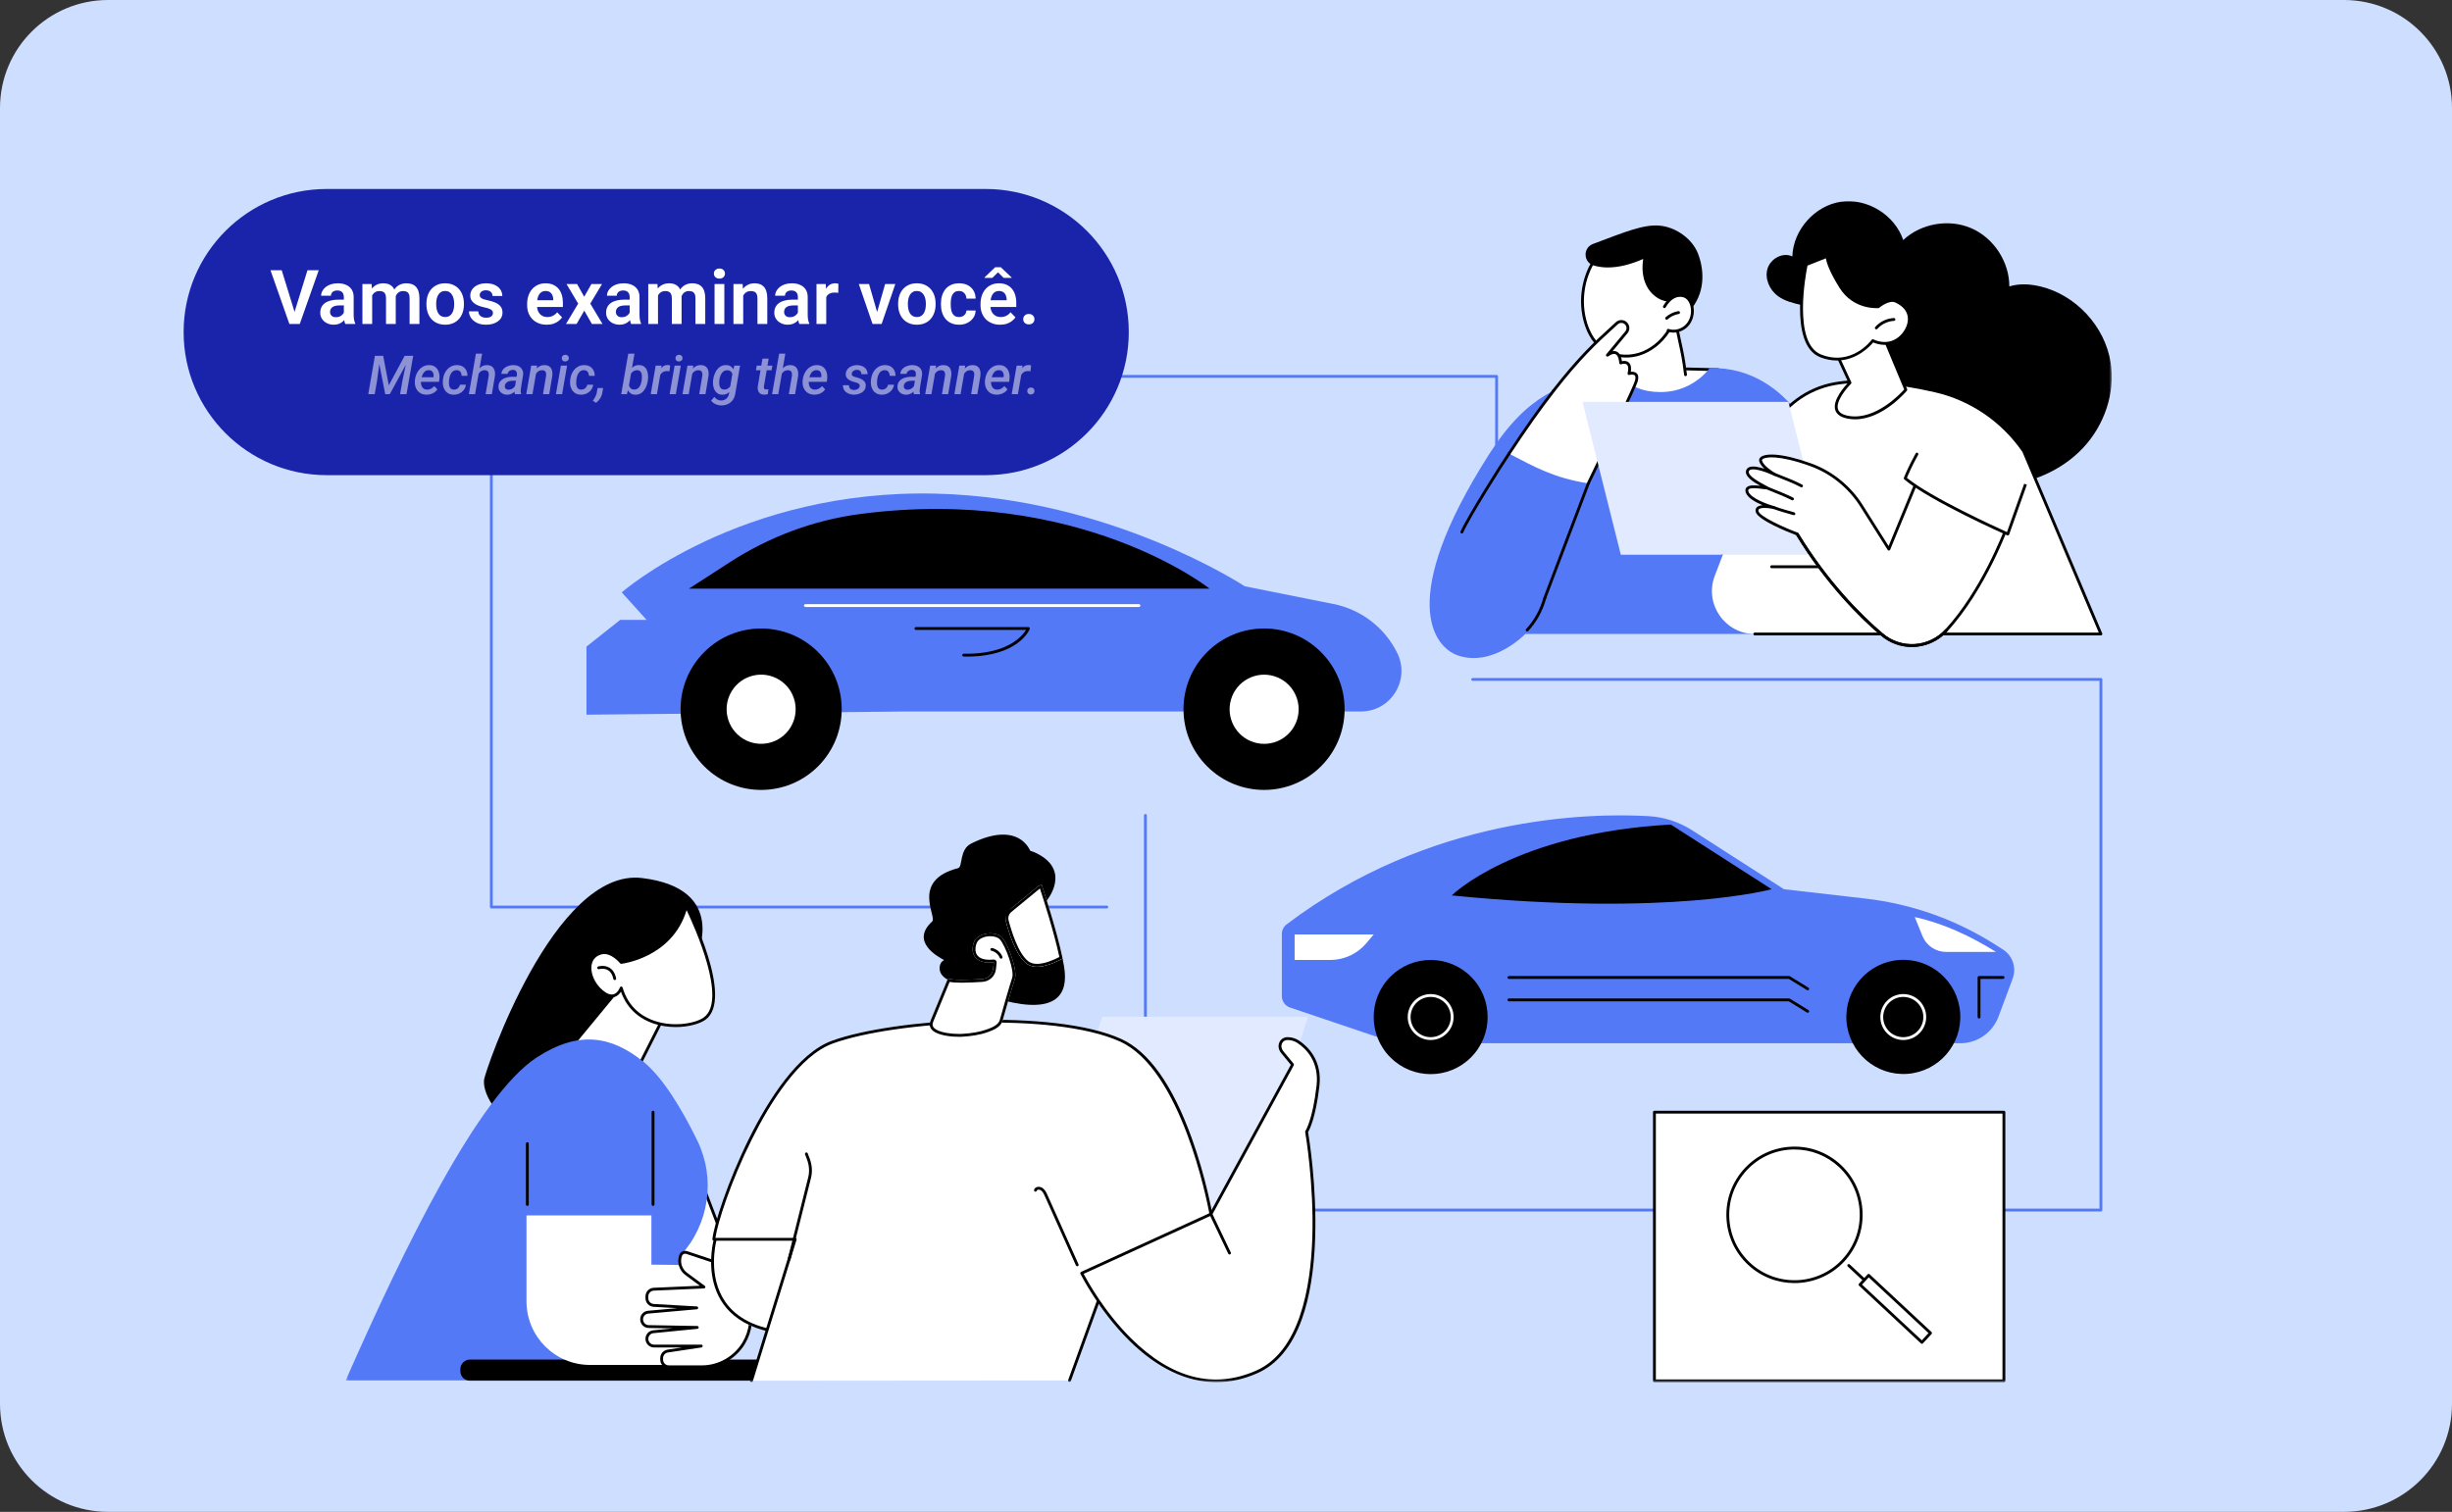 <svg width="454" height="280" viewBox="0 0 454 280" fill="none" xmlns="http://www.w3.org/2000/svg">
<rect x="0" y="0" width="454" height="280" fill="#333333" stroke="none"/>
<g clip-path="url(#clip0_4971_17227)">
<path d="M434 0H20C8.954 0 0 8.954 0 20V260C0 271.046 8.954 280 20 280H434C445.046 280 454 271.046 454 260V20C454 8.954 445.046 0 434 0Z" fill="#CEDEFF"/>
<mask id="mask0_4971_17227" style="mask-type:luminance" maskUnits="userSpaceOnUse" x="64" y="37" width="327" height="219">
<path d="M391 37H64V256H391V37Z" fill="white"/>
</mask>
<g mask="url(#mask0_4971_17227)">
<path d="M204.935 168.247H90.977C90.831 168.247 90.714 168.13 90.714 167.984V69.706C90.714 69.56 90.831 69.443 90.977 69.443H277.103C277.249 69.443 277.366 69.56 277.366 69.706V118.869C277.366 119.015 277.249 119.132 277.103 119.132C276.957 119.132 276.84 119.015 276.84 118.869V69.97H91.239V167.721H204.935C205.079 167.721 205.197 167.839 205.197 167.985C205.197 168.131 205.079 168.248 204.935 168.248V168.247Z" fill="#5479F7"/>
<path d="M388.993 224.373H212.078C211.932 224.373 211.815 224.256 211.815 224.11V151.009C211.815 150.863 211.932 150.746 212.078 150.746C212.224 150.746 212.341 150.863 212.341 151.009V223.846H388.73V126.095H272.675C272.53 126.095 272.413 125.977 272.413 125.831C272.413 125.685 272.53 125.568 272.675 125.568H388.993C389.139 125.568 389.256 125.685 389.256 125.831V224.11C389.256 224.256 389.139 224.373 388.993 224.373Z" fill="#5479F7"/>
<path d="M372.656 181.231C373.4 179.232 372.644 176.983 370.844 175.842L369.302 174.865C362.076 170.285 353.912 167.4 345.418 166.423L330.316 164.687L313.316 153.776C310.896 152.223 308.117 151.314 305.246 151.153C294.093 150.523 264.727 151.129 238.226 171.196C237.669 171.617 237.341 172.274 237.341 172.973V184.488C237.341 185.441 237.949 186.289 238.85 186.594L258.461 193.216H362.946C366.101 193.216 368.925 191.253 370.029 188.289L372.656 181.234V181.231Z" fill="#5479F7"/>
<path d="M309.363 152.708L328.024 164.686C328.024 164.686 309.315 169.863 268.797 165.837C268.797 165.837 280.324 154.319 309.364 152.708H309.363Z" fill="black"/>
<path d="M272.355 195.836C276.475 191.707 276.475 185.013 272.355 180.884C268.235 176.755 261.555 176.755 257.435 180.884C253.315 185.013 253.315 191.707 257.435 195.836C261.555 199.965 268.235 199.965 272.355 195.836Z" fill="black"/>
<path d="M264.895 192.613C262.554 192.613 260.649 190.704 260.649 188.359C260.649 186.013 262.554 184.104 264.895 184.104C267.235 184.104 269.14 186.013 269.14 188.359C269.14 190.704 267.235 192.613 264.895 192.613ZM264.895 184.632C262.843 184.632 261.175 186.304 261.175 188.36C261.175 190.416 262.843 192.088 264.895 192.088C266.946 192.088 268.614 190.416 268.614 188.36C268.614 186.304 266.946 184.632 264.895 184.632Z" fill="white"/>
<path d="M353.161 198.881C358.973 198.466 363.349 193.408 362.935 187.584C362.522 181.759 357.475 177.373 351.663 177.788C345.851 178.202 341.475 183.26 341.888 189.085C342.302 194.909 347.349 199.295 353.161 198.881Z" fill="black"/>
<path d="M352.399 192.613C350.059 192.613 348.154 190.704 348.154 188.359C348.154 186.013 350.059 184.104 352.399 184.104C354.74 184.104 356.645 186.013 356.645 188.359C356.645 190.704 354.74 192.613 352.399 192.613ZM352.399 184.632C350.348 184.632 348.68 186.304 348.68 188.36C348.68 190.416 350.348 192.088 352.399 192.088C354.451 192.088 356.119 190.416 356.119 188.36C356.119 186.304 354.451 184.632 352.399 184.632Z" fill="white"/>
<path d="M354.526 169.843L355.953 173.356C356.676 175.133 358.399 176.295 360.314 176.295H369.568C364.759 173.305 359.783 171 354.526 169.843Z" fill="white"/>
<path d="M366.429 188.623C366.283 188.623 366.166 188.506 366.166 188.36V181.029C366.166 180.883 366.283 180.766 366.429 180.766H370.878C371.024 180.766 371.141 180.883 371.141 181.029C371.141 181.175 371.024 181.292 370.878 181.292H366.691V188.36C366.691 188.506 366.574 188.623 366.429 188.623Z" fill="black"/>
<path d="M334.705 183.407C334.659 183.407 334.611 183.394 334.568 183.367L331.202 181.292H279.384C279.238 181.292 279.121 181.175 279.121 181.029C279.121 180.883 279.238 180.766 279.384 180.766H331.277C331.326 180.766 331.374 180.779 331.414 180.805L334.844 182.92C334.967 182.996 335.006 183.158 334.93 183.282C334.881 183.363 334.794 183.408 334.705 183.408V183.407Z" fill="black"/>
<path d="M334.705 187.563C334.659 187.563 334.611 187.55 334.568 187.524L331.202 185.448H279.384C279.238 185.448 279.121 185.331 279.121 185.185C279.121 185.039 279.238 184.922 279.384 184.922H331.277C331.326 184.922 331.374 184.935 331.414 184.961L334.844 187.076C334.967 187.153 335.006 187.314 334.93 187.439C334.881 187.519 334.794 187.563 334.705 187.563Z" fill="black"/>
<path d="M239.708 173.07H254.344L252.993 174.674C251.332 176.648 248.886 177.787 246.309 177.787H239.708V173.07Z" fill="white"/>
<path d="M108.589 132.361V119.754L114.834 114.804H119.723L115.117 109.709C115.117 109.709 137.049 90.498 173.392 91.427C205.745 92.254 230.457 108.575 230.457 108.575L246.911 111.865C252.036 112.889 256.395 116.242 258.707 120.939C261.163 125.928 257.54 131.767 251.99 131.767H168.124L108.589 132.361Z" fill="#5479F7"/>
<path d="M151.477 141.918C157.302 136.08 157.302 126.614 151.477 120.776C145.651 114.938 136.206 114.938 130.381 120.776C124.555 126.614 124.555 136.08 130.381 141.918C136.206 147.756 145.651 147.756 151.477 141.918Z" fill="black"/>
<path d="M146.366 134.719C148.221 131.71 147.292 127.763 144.289 125.903C141.287 124.044 137.349 124.975 135.493 127.984C133.637 130.993 134.567 134.94 137.569 136.8C140.572 138.659 144.51 137.728 146.366 134.719Z" fill="white"/>
<path d="M244.595 141.918C250.42 136.08 250.42 126.614 244.595 120.776C238.77 114.938 229.325 114.938 223.499 120.776C217.674 126.614 217.674 136.08 223.499 141.918C229.325 147.756 238.77 147.756 244.595 141.918Z" fill="black"/>
<path d="M240.177 133.215C241.2 129.829 239.291 126.254 235.912 125.228C232.534 124.203 228.966 126.116 227.943 129.502C226.92 132.887 228.829 136.463 232.207 137.488C235.586 138.513 239.153 136.6 240.177 133.215Z" fill="white"/>
<path d="M135.145 104.117L127.558 109.022H223.961C223.961 109.022 199.875 89.862 159.251 95.198C150.656 96.326 142.43 99.408 135.145 104.117Z" fill="black"/>
<path d="M210.879 112.419H149.127C148.981 112.419 148.864 112.301 148.864 112.155C148.864 112.009 148.981 111.892 149.127 111.892H210.879C211.025 111.892 211.142 112.009 211.142 112.155C211.142 112.301 211.025 112.419 210.879 112.419Z" fill="white"/>
<path d="M178.965 121.602C178.789 121.602 178.611 121.601 178.431 121.597C178.286 121.595 178.17 121.474 178.173 121.329C178.175 121.186 178.292 121.071 178.436 121.071H178.44C186.504 121.228 189.284 117.798 189.979 116.661H169.592C169.446 116.661 169.329 116.544 169.329 116.398C169.329 116.252 169.446 116.134 169.592 116.134H190.417C190.505 116.134 190.586 116.177 190.635 116.249C190.684 116.321 190.693 116.413 190.662 116.494C190.579 116.706 188.528 121.602 178.965 121.602Z" fill="black"/>
<path d="M128.924 177.29C128.924 177.29 135.1 164.562 118.854 162.613C102.608 160.663 89.796 198.383 89.621 199.995C89.297 202.976 92.92 208.001 95.895 207.944C104.476 207.783 128.924 177.29 128.924 177.29Z" fill="black"/>
<path d="M123.777 186.579L117.597 198.791L102.666 197.587L115.373 182.197L123.777 186.579Z" fill="white"/>
<path d="M117.597 199.054C117.59 199.054 117.583 199.054 117.575 199.054L102.644 197.85C102.546 197.842 102.461 197.781 102.423 197.69C102.385 197.6 102.4 197.495 102.462 197.419L115.169 182.028C115.248 181.932 115.383 181.906 115.493 181.962L123.897 186.345C124.025 186.412 124.075 186.569 124.011 186.697L117.832 198.909C117.787 198.998 117.695 199.054 117.597 199.054ZM103.19 197.365L117.443 198.514L123.424 186.692L115.439 182.528L103.19 197.365Z" fill="black"/>
<path d="M127.056 167.811C127.056 167.811 135.675 184.859 130.47 188.643C127.713 190.647 117.482 191.395 115.023 182.967C115.023 182.967 114.08 185.833 111.419 183.597C108.758 181.362 108.268 177.239 111.362 176.488C113.25 176.029 115.023 178.237 115.023 178.237C115.023 178.237 124.692 177.214 127.056 167.811Z" fill="white"/>
<path d="M125.105 190.211C123.769 190.211 122.34 190.019 120.96 189.546C118.901 188.841 116.246 187.25 114.973 183.663C114.735 184.039 114.345 184.479 113.759 184.647C113.017 184.859 112.172 184.574 111.251 183.799C109.555 182.374 108.655 180.166 109.061 178.431C109.324 177.3 110.121 176.52 111.301 176.233C113.087 175.796 114.719 177.488 115.131 177.958C116.299 177.786 124.663 176.259 126.803 167.748C126.829 167.641 126.92 167.562 127.029 167.55C127.141 167.54 127.242 167.596 127.291 167.693C127.647 168.398 135.951 184.985 130.624 188.857C129.616 189.589 127.507 190.213 125.105 190.213V190.211ZM115.023 182.704H115.028C115.142 182.707 115.243 182.783 115.275 182.894C116.386 186.704 119.072 188.343 121.128 189.048C124.825 190.314 128.839 189.503 130.315 188.431C134.734 185.219 128.593 171.632 127.124 168.553C124.459 177.404 115.146 178.491 115.05 178.5C114.963 178.51 114.874 178.473 114.819 178.403C114.802 178.383 113.127 176.331 111.424 176.745C110.431 176.985 109.791 177.61 109.572 178.552C109.215 180.078 110.064 182.116 111.588 183.397C112.367 184.052 113.047 184.302 113.613 184.142C114.422 183.913 114.771 182.895 114.774 182.885C114.81 182.777 114.911 182.706 115.024 182.706L115.023 182.704Z" fill="black"/>
<path d="M113.822 181.51C113.7 181.51 113.59 181.424 113.565 181.3C113.406 180.524 113.075 179.981 112.582 179.684C111.832 179.233 110.932 179.49 110.922 179.492C110.785 179.533 110.638 179.454 110.596 179.315C110.554 179.177 110.633 179.031 110.772 178.989C110.817 178.975 111.895 178.662 112.847 179.23C113.474 179.606 113.89 180.267 114.079 181.194C114.108 181.337 114.017 181.475 113.875 181.505C113.857 181.509 113.839 181.511 113.823 181.511L113.822 181.51Z" fill="black"/>
<path d="M137.593 238.996L126.597 210.316C124.307 204.342 117.617 201.359 111.656 203.655C105.695 205.951 102.719 212.655 105.01 218.63L116.005 247.309L137.594 238.997L137.593 238.996Z" fill="white"/>
<path d="M116.004 247.572C115.899 247.572 115.799 247.507 115.759 247.403L104.764 218.723C103.631 215.769 103.714 212.548 104.998 209.656C106.282 206.763 108.614 204.546 111.562 203.41C114.51 202.276 117.724 202.358 120.61 203.645C123.496 204.931 125.709 207.267 126.842 210.223L137.838 238.903C137.863 238.967 137.86 239.04 137.833 239.104C137.804 239.167 137.752 239.217 137.687 239.242L116.099 247.555C116.068 247.567 116.035 247.572 116.004 247.572ZM115.791 203.146C114.446 203.146 113.079 203.389 111.751 203.9C108.933 204.985 106.706 207.104 105.479 209.869C104.252 212.632 104.173 215.71 105.255 218.534L116.156 246.968L137.254 238.845L126.353 210.411C124.628 205.913 120.334 203.147 115.791 203.147V203.146Z" fill="black"/>
<path d="M64 255.673C74.873 230.982 88.575 202.88 99.378 195.844C107.127 190.798 113.174 191.851 119.09 196.604C122.795 199.582 126.349 205.604 129.088 211.191C132.55 218.252 131.324 226.719 126.019 232.518L127.167 255.672H64V255.673Z" fill="#5479F7"/>
<path d="M141.364 251.8H87.008C86.03 251.8 85.237 252.594 85.237 253.573V253.948C85.237 254.928 86.03 255.721 87.008 255.721H139.192L141.363 251.798L141.364 251.8Z" fill="black"/>
<path d="M125.163 234.266L120.61 234.218V225.099H97.483V241.012C97.483 247.518 102.746 252.791 109.237 252.791H125.068C130.124 252.791 134.242 248.72 134.31 243.653C134.38 238.527 130.279 234.319 125.163 234.266Z" fill="white"/>
<path d="M130.344 238.357L121.043 238.766C120.334 238.797 119.775 239.382 119.775 240.093V240.438C119.775 241.143 120.323 241.724 121.025 241.764L129.007 242.22L120.01 243.02C119.326 243.082 118.802 243.656 118.802 244.344V244.356C118.802 245.081 119.381 245.671 120.105 245.684L129.101 245.841L120.971 246.642C120.293 246.709 119.775 247.281 119.775 247.964C119.775 248.698 120.368 249.292 121.1 249.292H129.838L123.638 250.221C122.988 250.318 122.508 250.877 122.508 251.535V251.806C122.508 252.539 123.102 253.134 123.834 253.134H129.967C133.129 253.134 136.062 251.477 137.698 248.764C139.048 246.524 139.365 243.809 138.568 241.319L137.982 239.488C137.101 236.735 134.962 234.57 132.224 233.66L127.146 231.972C126.684 231.819 126.185 232.062 126.019 232.52C125.571 233.759 125.99 235.146 127.05 235.928L130.343 238.358L130.344 238.357Z" fill="white"/>
<path d="M129.967 253.396H123.834C122.958 253.396 122.246 252.681 122.246 251.804V251.534C122.246 250.751 122.827 250.075 123.6 249.959L126.304 249.554H121.101C120.224 249.554 119.512 248.84 119.512 247.963C119.512 247.139 120.129 246.458 120.945 246.378L124.546 246.024L120.099 245.946C119.238 245.932 118.538 245.217 118.538 244.355C118.538 243.492 119.16 242.831 119.987 242.757L125.394 242.276L121.011 242.026C120.172 241.978 119.514 241.28 119.514 240.437V240.092C119.514 239.237 120.181 238.54 121.033 238.501L129.59 238.126L126.896 236.138C125.752 235.293 125.29 233.768 125.775 232.428C125.991 231.831 126.631 231.521 127.231 231.72L132.309 233.407C135.116 234.34 137.331 236.582 138.234 239.404L138.82 241.235C139.641 243.799 139.315 246.592 137.925 248.896C136.252 251.67 133.204 253.393 129.969 253.393L129.967 253.396ZM126.861 232.188C126.601 232.188 126.361 232.348 126.266 232.609C125.862 233.73 126.247 235.007 127.205 235.714L130.498 238.145C130.588 238.211 130.626 238.327 130.594 238.433C130.562 238.54 130.465 238.615 130.354 238.62L121.053 239.028C120.483 239.053 120.037 239.521 120.037 240.092V240.437C120.037 241 120.477 241.468 121.039 241.5L129.02 241.956C129.157 241.964 129.266 242.077 129.269 242.215C129.271 242.353 129.166 242.469 129.03 242.482L120.033 243.282C119.48 243.331 119.064 243.787 119.064 244.344C119.064 244.933 119.532 245.41 120.108 245.421L129.105 245.578C129.243 245.58 129.357 245.691 129.363 245.83C129.369 245.969 129.265 246.089 129.126 246.103L120.997 246.904C120.45 246.957 120.038 247.413 120.038 247.964C120.038 248.552 120.514 249.029 121.101 249.029H129.838C129.975 249.029 130.09 249.136 130.1 249.273C130.11 249.411 130.012 249.533 129.876 249.553L123.676 250.482C123.152 250.561 122.77 251.004 122.77 251.535V251.805C122.77 252.393 123.247 252.87 123.833 252.87H129.966C133.017 252.87 135.894 251.244 137.471 248.627C138.782 246.452 139.09 243.818 138.316 241.399L137.73 239.568C136.878 236.905 134.788 234.789 132.14 233.91L127.063 232.222C126.996 232.2 126.927 232.189 126.86 232.189L126.861 232.188Z" fill="black"/>
<path d="M120.914 223.337C120.768 223.337 120.651 223.219 120.651 223.073V205.976C120.651 205.83 120.768 205.713 120.914 205.713C121.06 205.713 121.177 205.83 121.177 205.976V223.073C121.177 223.219 121.06 223.337 120.914 223.337Z" fill="black"/>
<path d="M97.64 223.337C97.494 223.337 97.377 223.219 97.377 223.073V211.806C97.377 211.66 97.494 211.543 97.64 211.543C97.785 211.543 97.902 211.66 97.902 211.806V223.073C97.902 223.219 97.785 223.337 97.64 223.337Z" fill="black"/>
<path d="M132.166 229.52C132.166 229.52 127.672 245.445 145.625 247.123L153.058 226.5L135.46 223.66L132.166 229.52Z" fill="white"/>
<path d="M135.738 224.239L152.348 226.92L145.271 246.559C140.081 246 136.376 244.149 134.254 241.053C131.07 236.407 132.49 230.369 132.656 229.721L135.737 224.239H135.738ZM135.46 223.661L132.166 229.521C132.166 229.521 127.672 245.446 145.625 247.124L153.058 226.501L135.46 223.661Z" fill="black"/>
<path d="M228.425 230.089H190.295L204.076 188.291H242.207L228.425 230.089Z" fill="#E2EAFF"/>
<path d="M198.024 255.673L204.935 236.572L224.208 224.858C224.208 224.858 219.596 198.149 207.485 192.656C195.375 187.163 165.88 188.726 154.146 192.995C142.413 197.264 132.655 224.431 132.167 229.521H147.238L139.137 255.722L198.024 255.673Z" fill="white"/>
<path d="M139.137 255.986C139.112 255.986 139.086 255.982 139.059 255.974C138.921 255.931 138.843 255.783 138.886 255.645L146.882 229.785H132.168C132.094 229.785 132.024 229.754 131.973 229.698C131.923 229.643 131.899 229.57 131.907 229.496C132.15 226.956 134.712 218.848 138.706 210.832C142.176 203.867 147.657 195.076 154.058 192.747C165.402 188.62 195.119 186.758 207.595 192.417C212.685 194.725 217.072 200.886 220.636 210.728C223.28 218.029 224.456 224.746 224.468 224.813C224.486 224.92 224.438 225.028 224.345 225.084L205.151 236.75L198.271 255.763C198.222 255.899 198.071 255.97 197.935 255.921C197.799 255.872 197.728 255.72 197.777 255.584L204.687 236.484C204.708 236.428 204.747 236.38 204.798 236.349L223.918 224.728C223.487 222.406 218.712 198.039 207.378 192.897C195.005 187.284 165.506 189.143 154.236 193.243C147.997 195.512 142.602 204.188 139.175 211.068C135.35 218.742 132.852 226.475 132.463 229.259H147.238C147.322 229.259 147.4 229.299 147.449 229.366C147.498 229.433 147.514 229.52 147.489 229.6L139.388 255.801C139.353 255.914 139.249 255.987 139.137 255.987V255.986Z" fill="black"/>
<path d="M146.094 233.551C146.073 233.551 146.051 233.548 146.03 233.542C145.889 233.506 145.804 233.364 145.839 233.223L149.647 218.044C149.916 216.974 149.833 215.821 149.41 214.711L149.061 213.793C149.009 213.658 149.077 213.504 149.212 213.453C149.347 213.4 149.5 213.47 149.551 213.605L149.901 214.523C150.362 215.735 150.451 216.998 150.156 218.173L146.347 233.352C146.318 233.472 146.211 233.551 146.094 233.551Z" fill="black"/>
<path d="M199.451 234.516C199.351 234.516 199.256 234.459 199.211 234.361L193.459 221.528C193.256 221.075 193.06 220.68 192.728 220.454C192.553 220.333 192.299 220.292 192.124 220.358C192.001 220.403 191.981 220.48 191.974 220.506C191.937 220.646 191.792 220.731 191.652 220.693C191.513 220.656 191.428 220.512 191.466 220.371C191.528 220.135 191.697 219.956 191.94 219.865C192.272 219.74 192.708 219.804 193.025 220.02C193.506 220.35 193.755 220.907 193.938 221.314L199.69 234.147C199.75 234.279 199.69 234.435 199.559 234.495C199.524 234.51 199.487 234.518 199.451 234.518V234.516Z" fill="black"/>
<path d="M200.282 235.791L224.208 224.858L239.318 197.169L237.413 194.854C236.542 193.796 237.119 192.346 238.411 192.346H238.415C239.113 192.346 239.789 192.552 240.372 192.939C241.925 193.97 244.576 196.449 244.029 201.133C243.265 207.682 241.92 209.607 241.92 209.607C241.92 209.607 248.54 247.123 232.662 254.095C213.485 262.516 200.282 235.791 200.282 235.791Z" fill="white"/>
<path d="M225.223 255.981C219.732 255.981 214.263 253.392 209.096 248.289C203.432 242.695 200.079 235.976 200.046 235.908C200.015 235.845 200.01 235.771 200.034 235.704C200.058 235.637 200.108 235.581 200.172 235.552L224.019 224.655L239.003 197.2L237.21 195.022C236.717 194.423 236.598 193.653 236.899 193.014C237.172 192.432 237.738 192.085 238.412 192.085C239.164 192.085 239.891 192.306 240.517 192.721C242.166 193.816 244.85 196.369 244.29 201.165C243.61 206.999 242.474 209.199 242.197 209.663C242.373 210.708 243.818 219.651 243.508 229.246C243.316 235.225 242.491 240.287 241.054 244.292C239.246 249.337 236.458 252.716 232.768 254.336C230.268 255.435 227.742 255.981 225.223 255.981ZM200.641 235.915C201.293 237.162 204.475 242.987 209.474 247.922C216.95 255.301 224.716 257.298 232.558 253.854C240.633 250.308 242.684 238.51 242.983 229.236C243.309 219.13 241.679 209.747 241.662 209.653C241.65 209.585 241.666 209.513 241.705 209.457C241.718 209.439 243.025 207.474 243.767 201.104C244.295 196.588 241.774 194.188 240.226 193.16C239.686 192.801 239.059 192.612 238.413 192.612C237.938 192.612 237.559 192.841 237.372 193.239C237.159 193.691 237.251 194.247 237.614 194.688L239.52 197.004C239.588 197.087 239.599 197.204 239.547 197.298L224.437 224.987C224.409 225.037 224.368 225.077 224.315 225.101L200.639 235.919L200.641 235.915Z" fill="black"/>
<path d="M227.652 232.338C227.554 232.338 227.46 232.283 227.414 232.189L223.972 224.971C223.91 224.84 223.965 224.683 224.096 224.621C224.227 224.559 224.384 224.614 224.446 224.745L227.889 231.963C227.951 232.094 227.896 232.251 227.764 232.313C227.727 232.331 227.69 232.338 227.652 232.338Z" fill="black"/>
<path d="M180.486 169.209C180.486 169.209 185.971 155.379 191.46 157.81C198.674 161.004 193.815 166.777 193.815 166.777C193.815 166.777 193.047 168.109 190.33 168.367C189.307 168.463 185.836 171.243 184.841 171.355C181.196 171.759 180.486 169.209 180.486 169.209Z" fill="black"/>
<path d="M197.163 180.275C197.113 179.528 196.963 178.582 196.748 177.521C194.794 178.575 191.839 179.76 190.119 178.478C187.387 176.442 185.937 169.304 185.937 169.304L192.271 164.092L180.155 169.185C180.155 169.185 172.937 181.381 183.851 184.734C194.766 188.088 197.467 184.806 197.165 180.275H197.163Z" fill="black"/>
<path d="M190.118 178.478C191.838 179.759 194.793 178.575 196.747 177.521C195.653 172.145 192.868 163.841 192.868 163.841L192.27 164.092L186.937 168.48C186.312 168.994 186.039 169.807 186.236 170.571C186.791 172.717 188.108 176.979 190.118 178.478Z" fill="white"/>
<path d="M192.547 164.547C193.159 166.416 195.195 172.754 196.151 177.24C194.949 177.857 193.359 178.51 192.011 178.51C191.367 178.51 190.836 178.357 190.431 178.055C188.511 176.625 187.214 172.252 186.745 170.439C186.6 169.879 186.805 169.27 187.27 168.887L192.543 164.548H192.547V164.547ZM192.868 163.841L192.27 164.092L186.937 168.48C186.312 168.994 186.039 169.807 186.236 170.571C186.791 172.717 188.107 176.979 190.117 178.478C190.651 178.876 191.305 179.037 192.011 179.037C193.577 179.037 195.4 178.248 196.747 177.521C195.653 172.145 192.868 163.841 192.868 163.841Z" fill="black"/>
<path d="M179.809 156.235C177.572 157.354 178.308 160.548 177.386 160.786C168.602 163.047 173.53 169.805 172.602 170.653C168.5 174.4 173.618 177.173 174.799 177.801C173.894 178.251 173.744 179.555 174.273 180.384C174.802 181.213 175.784 181.65 176.745 181.931C178.225 182.364 179.787 182.534 181.341 182.476C182.298 182.44 183.309 182.296 184.071 181.713C185.008 180.997 185.363 179.781 185.572 178.641C186.022 176.192 186.062 173.678 185.693 171.229C185.532 170.159 191.24 162.068 191.332 160.981C191.696 156.627 188.215 152.029 179.809 156.235Z" fill="black"/>
<path d="M173.151 191.177C174.595 191.984 177.194 192.064 178.202 192.002C179.771 191.905 181.369 191.688 182.848 191.164C183.878 190.799 185.292 190.247 185.624 189.048C186.106 187.303 187.471 182.535 187.901 181.291C188.45 179.703 186.673 174.953 185.557 173.664C184.44 172.376 180.954 172.596 180.291 174.611C179.627 176.625 180.508 178.588 184.011 178.234L183.885 179.425C183.776 180.445 182.927 181.248 181.883 181.319C179.778 181.462 176.473 181.612 175.515 181.225C175.515 181.225 172.315 188.994 172.311 189.002C171.887 190.031 172.334 190.72 173.151 191.177Z" fill="white"/>
<path d="M183.339 172.859V173.385C184.129 173.385 184.827 173.625 185.159 174.009C186.187 175.195 187.871 179.766 187.404 181.119C186.969 182.374 185.604 187.148 185.117 188.908C184.842 189.899 183.432 190.399 182.674 190.668C181.437 191.108 180.005 191.364 178.17 191.477C178.005 191.487 177.805 191.493 177.592 191.493C176.239 191.493 174.428 191.29 173.406 190.719C172.521 190.225 172.601 189.675 172.795 189.207C172.795 189.207 173.805 186.756 175.824 181.855C176.24 181.934 176.915 181.998 178.081 181.998C179.388 181.998 180.889 181.914 181.919 181.845C183.225 181.757 184.272 180.762 184.408 179.483L184.534 178.291C184.551 178.133 184.496 177.976 184.385 177.864C184.286 177.764 184.152 177.708 184.012 177.708C183.995 177.708 183.978 177.708 183.96 177.71C183.703 177.737 183.456 177.75 183.224 177.75C182.128 177.75 181.336 177.455 180.934 176.898C180.561 176.381 180.51 175.628 180.791 174.777C181.107 173.817 182.299 173.388 183.34 173.388V172.861L183.339 172.859ZM183.339 172.859C182.051 172.859 180.682 173.423 180.292 174.61C179.681 176.463 180.379 178.274 183.224 178.274C183.471 178.274 183.733 178.261 184.012 178.232L183.886 179.424C183.777 180.444 182.928 181.247 181.884 181.317C180.778 181.393 179.337 181.469 178.082 181.469C176.952 181.469 175.97 181.407 175.516 181.224C175.516 181.224 172.316 188.993 172.312 189C171.888 190.029 172.335 190.719 173.152 191.176C174.359 191.851 176.376 192.017 177.593 192.017C177.83 192.017 178.038 192.011 178.203 192C179.772 191.904 181.37 191.687 182.849 191.163C183.879 190.798 185.293 190.246 185.624 189.047C186.107 187.302 187.472 182.533 187.902 181.29C188.451 179.702 186.674 174.952 185.558 173.663C185.099 173.134 184.239 172.859 183.341 172.859H183.339Z" fill="black"/>
<path d="M185.354 177.557C185.249 177.557 185.149 177.493 185.11 177.389C184.866 176.751 184.268 176.242 183.585 176.093C183.443 176.061 183.353 175.921 183.384 175.779C183.415 175.637 183.554 175.547 183.697 175.578C184.56 175.767 185.29 176.388 185.6 177.2C185.653 177.335 185.585 177.488 185.449 177.539C185.418 177.551 185.387 177.557 185.354 177.557Z" fill="black"/>
<path d="M296.514 62.101L298.098 73.651C298.098 73.651 305.048 76.298 311.567 73.604C318.086 70.91 318.324 68.451 318.324 68.451L311.97 68.232L310.379 60.146L296.515 62.101H296.514Z" fill="white"/>
<path d="M312.082 69.663C311.951 69.663 311.837 69.565 311.822 69.43C311.517 66.801 311.194 65.311 310.819 63.586C310.582 62.496 310.314 61.262 310.019 59.583C309.994 59.44 310.089 59.303 310.232 59.278C310.374 59.254 310.512 59.349 310.537 59.492C310.829 61.161 311.097 62.39 311.332 63.474C311.711 65.213 312.037 66.715 312.344 69.369C312.36 69.514 312.258 69.644 312.113 69.661C312.102 69.662 312.093 69.663 312.082 69.663Z" fill="black"/>
<path d="M297.738 70.076C297.601 70.076 297.487 69.97 297.477 69.831C297.359 68.097 297.11 67.04 296.87 66.017C296.626 64.975 296.372 63.895 296.251 62.119C296.241 61.974 296.35 61.849 296.494 61.838C296.648 61.834 296.764 61.938 296.775 62.082C296.893 63.816 297.141 64.873 297.381 65.896C297.626 66.938 297.879 68.018 298.001 69.794C298.011 69.939 297.902 70.064 297.758 70.075C297.752 70.075 297.746 70.075 297.74 70.075L297.738 70.076Z" fill="black"/>
<path d="M318.117 68.737H318.109C317.381 68.714 316.292 68.689 315.204 68.663C314.114 68.638 313.025 68.611 312.296 68.59C312.151 68.585 312.036 68.464 312.041 68.318C312.046 68.173 312.167 68.06 312.312 68.063C313.039 68.086 314.129 68.111 315.216 68.138C316.307 68.163 317.396 68.189 318.125 68.21C318.27 68.215 318.384 68.336 318.38 68.482C318.375 68.625 318.259 68.737 318.117 68.737Z" fill="black"/>
<path d="M294.669 49.073C293.354 48.654 299.607 43.794 301.842 43.117C303.59 42.588 305.427 41.752 307.242 41.955C310.147 42.278 312.932 44.257 313.996 46.981C315.06 49.705 314.14 53.288 312.626 55.79C312.778 55.902 313.121 56.053 313.263 56.687C313.541 57.929 313.228 59.313 312.362 60.245C311.51 61.164 310.122 61.575 308.932 61.187L308.927 61.297C307.644 63.286 305.725 64.906 303.464 65.599C301.202 66.292 298.602 65.985 296.697 64.582C295.028 63.354 294.003 61.412 293.471 59.41C292.56 55.977 292.997 52.206 294.668 49.071L294.669 49.073Z" fill="white"/>
<path d="M301.088 66.219C299.43 66.219 297.811 65.73 296.544 64.797C294.579 63.352 293.651 61.108 293.219 59.48C292.289 55.977 292.735 52.136 294.443 48.94C294.512 48.812 294.671 48.764 294.799 48.832C294.927 48.9 294.976 49.06 294.906 49.188C293.261 52.269 292.831 55.97 293.728 59.345C294.137 60.891 295.014 63.018 296.855 64.374C298.619 65.671 301.122 66.046 303.391 65.35C305.491 64.706 307.38 63.218 308.709 61.157C308.788 61.035 308.951 61 309.072 61.079C309.194 61.158 309.229 61.321 309.15 61.443C307.754 63.608 305.762 65.174 303.544 65.853C302.741 66.099 301.91 66.219 301.088 66.219Z" fill="black"/>
<path d="M309.854 61.599C309.491 61.599 309.131 61.542 308.791 61.424C308.654 61.376 308.582 61.227 308.629 61.089C308.677 60.951 308.826 60.878 308.963 60.926C310.036 61.3 311.355 60.947 312.171 60.068C312.955 59.222 313.277 57.949 313.007 56.747C312.859 56.088 312.548 55.565 312.13 55.274C311.573 54.888 310.72 54.874 310.009 55.243C309.406 55.555 308.865 56.124 308.401 56.931C308.328 57.057 308.167 57.1 308.042 57.028C307.916 56.955 307.873 56.795 307.945 56.668C308.461 55.772 309.073 55.135 309.767 54.776C310.659 54.313 311.704 54.338 312.429 54.841C313.102 55.309 313.394 56.073 313.518 56.631C313.825 58 313.456 59.454 312.554 60.426C311.857 61.177 310.842 61.599 309.853 61.599H309.854Z" fill="black"/>
<path d="M308.586 59.21C308.515 59.21 308.443 59.181 308.392 59.124C308.295 59.016 308.303 58.85 308.411 58.752C309.058 58.165 309.89 57.766 310.752 57.625C310.898 57.602 311.031 57.7 311.053 57.843C311.076 57.987 310.979 58.122 310.836 58.145C310.072 58.269 309.336 58.623 308.763 59.143C308.713 59.188 308.65 59.211 308.586 59.211V59.21Z" fill="black"/>
<path d="M314.386 46.951C313.322 44.227 310.357 42.127 307.452 41.804C305.637 41.602 303.818 42.068 302.07 42.597C300.711 43.009 297.594 44.164 294.929 45.189C293.011 45.928 293.178 48.677 295.166 49.201C295.946 49.407 296.741 49.52 297.496 49.533C299.825 49.574 302.112 48.89 304.249 47.963C303.982 49.646 304.104 51.431 304.874 52.95C305.644 54.469 307.128 55.676 308.822 55.849C310.349 54.095 312.73 54.183 313.34 56.971C315.837 53.688 315.45 49.675 314.386 46.951Z" fill="black"/>
<path d="M332.726 76.285C329.839 72.532 324.511 67.954 316.567 68.167C316.062 68.811 315.494 69.406 314.866 69.93C313.675 70.925 312.293 71.676 310.808 72.126C309.284 72.588 307.688 72.698 306.108 72.545C304.644 72.404 303.228 72.004 301.967 71.232C301.241 70.787 300.599 70.231 300.015 69.614C298.728 69.769 297.436 69.925 296.146 70.082C289.543 70.882 282.883 72.881 275.704 84.147C258.565 111.045 265.467 119.8 269.848 121.356C276.399 123.681 282.412 117.414 282.412 117.414H345.519C383.97 116.395 333.31 117.579 336.132 107.741C338.953 97.902 337.872 82.97 332.725 76.282L332.726 76.285Z" fill="#5479F7"/>
<path d="M286.042 110.976C286.011 110.976 285.98 110.97 285.949 110.96C285.813 110.908 285.745 110.756 285.797 110.62L293.841 89.426C293.892 89.29 294.044 89.221 294.18 89.274C294.316 89.325 294.384 89.477 294.331 89.614L286.288 110.808C286.248 110.913 286.148 110.978 286.042 110.978V110.976Z" fill="black"/>
<path d="M301.611 69.187C301.611 69.187 302.384 66.548 300.073 67.213C300.073 67.213 299.999 64.088 297.618 65.782L301.137 61.55C301.518 61.092 301.515 60.427 301.13 59.974C300.677 59.44 299.87 59.392 299.359 59.871C295.748 63.252 290.244 67.489 279.405 84.017C284.3 86.562 287.746 88.52 294.086 89.522C294.086 89.522 302.466 72.239 302.956 70.644C303.58 68.606 301.612 69.188 301.612 69.188L301.611 69.187Z" fill="white"/>
<path d="M299.216 79.094C299.178 79.094 299.14 79.086 299.104 79.069C298.972 79.007 298.918 78.85 298.98 78.719C301.84 72.693 302.583 70.959 302.704 70.564C302.813 70.211 302.896 69.746 302.684 69.529C302.446 69.289 301.869 69.385 301.685 69.439C301.594 69.466 301.494 69.441 301.426 69.372C301.358 69.304 301.333 69.205 301.359 69.113C301.45 68.798 301.609 67.903 301.248 67.541C301.047 67.338 300.675 67.312 300.146 67.465C300.069 67.487 299.984 67.472 299.918 67.424C299.853 67.376 299.813 67.3 299.811 67.218C299.801 66.858 299.664 65.867 299.147 65.609C298.823 65.447 298.36 65.578 297.77 65.996C297.662 66.073 297.514 66.057 297.425 65.96C297.335 65.864 297.332 65.715 297.415 65.614L300.934 61.381C301.234 61.02 301.232 60.501 300.928 60.143C300.756 59.94 300.515 59.819 300.249 59.805C299.983 59.787 299.731 59.881 299.537 60.062C299.158 60.417 298.756 60.783 298.33 61.171C295.932 63.356 292.647 66.351 287.828 72.557C287.738 72.672 287.573 72.692 287.459 72.602C287.344 72.513 287.324 72.347 287.413 72.233C292.26 65.99 295.564 62.98 297.977 60.781C298.4 60.395 298.799 60.031 299.179 59.676C299.479 59.395 299.867 59.253 300.279 59.278C300.69 59.302 301.062 59.487 301.328 59.802C301.797 60.355 301.8 61.16 301.338 61.717L298.574 65.041C298.871 64.985 299.141 65.017 299.381 65.138C300.044 65.472 300.247 66.391 300.307 66.886C300.883 66.777 301.322 66.874 301.619 67.172C302.063 67.62 302.028 68.383 301.951 68.857C302.286 68.822 302.748 68.849 303.054 69.159C303.372 69.481 303.422 70.007 303.203 70.72C303.019 71.317 301.757 74.085 299.45 78.945C299.405 79.04 299.31 79.094 299.212 79.094H299.216Z" fill="black"/>
<path d="M294.085 89.783C294.047 89.783 294.007 89.774 293.97 89.756C293.84 89.693 293.785 89.535 293.849 89.404C293.876 89.349 296.581 83.769 298.979 78.718C299.041 78.586 299.197 78.531 299.328 78.593C299.46 78.655 299.515 78.812 299.453 78.944C297.054 83.996 294.348 89.579 294.321 89.634C294.276 89.728 294.183 89.783 294.085 89.783Z" fill="black"/>
<path d="M279.406 84.278C279.357 84.278 279.306 84.263 279.262 84.234C279.14 84.154 279.107 83.992 279.187 83.87C282.097 79.431 284.866 75.516 287.417 72.233C287.507 72.118 287.671 72.097 287.786 72.187C287.901 72.277 287.921 72.442 287.831 72.557C285.29 75.83 282.529 79.734 279.626 84.16C279.576 84.237 279.492 84.279 279.407 84.279L279.406 84.278Z" fill="black"/>
<path d="M270.669 98.806C270.634 98.806 270.6 98.799 270.566 98.784C270.432 98.728 270.37 98.573 270.428 98.44C271.492 95.935 277.743 85.953 279.189 83.865C279.271 83.745 279.435 83.715 279.554 83.799C279.674 83.882 279.704 84.046 279.62 84.165C278.18 86.244 271.963 96.166 270.91 98.646C270.868 98.746 270.77 98.806 270.669 98.806Z" fill="black"/>
<path d="M319.173 102.835C319.14 102.835 319.106 102.829 319.073 102.815C314.636 100.983 309.997 99.596 305.284 98.693C305.142 98.666 305.048 98.528 305.075 98.386C305.103 98.243 305.239 98.15 305.382 98.176C310.131 99.086 314.804 100.484 319.272 102.329C319.406 102.384 319.47 102.538 319.415 102.672C319.374 102.774 319.276 102.835 319.173 102.835Z" fill="black"/>
<path d="M316.83 101.746C316.8 101.746 316.77 101.741 316.741 101.731C316.604 101.682 316.534 101.53 316.583 101.393C318.221 96.864 319.131 93.413 319.94 88.664C319.964 88.52 320.1 88.424 320.243 88.448C320.386 88.472 320.482 88.609 320.458 88.752C319.643 93.535 318.726 97.011 317.077 101.573C317.039 101.679 316.938 101.746 316.83 101.746Z" fill="black"/>
<path d="M282.758 116.95C282.693 116.95 282.629 116.927 282.578 116.88C282.472 116.781 282.467 116.614 282.565 116.508C284.076 114.889 285.13 112.97 285.789 110.643C285.829 110.503 285.975 110.421 286.114 110.461C286.254 110.5 286.335 110.646 286.296 110.786C285.614 113.196 284.52 115.185 282.951 116.867C282.9 116.922 282.829 116.95 282.759 116.95H282.758Z" fill="black"/>
<path d="M329.176 54.825C327.624 53.674 326.701 51.577 327.273 49.73C327.844 47.882 330.122 46.651 331.86 47.492C332.01 42.586 336.013 38.081 340.858 37.365C345.702 36.648 350.833 39.803 352.391 44.456C355.697 41.361 360.882 40.469 365.029 42.283C369.176 44.098 372.05 48.512 372.035 53.047C373.896 52.472 375.913 52.598 377.805 53.055C384.367 54.637 389.713 60.421 390.788 67.099C391.7 72.773 389.624 78.757 385.694 82.945C381.764 87.131 376.125 89.544 370.404 89.938C365.259 90.292 359.983 89.048 355.648 86.247C351.314 83.447 347.971 79.074 346.604 74.091C345.783 71.098 345.657 67.917 344.525 65.027C343.339 62.002 341.014 59.468 338.169 57.928C335.434 56.449 331.586 56.615 329.176 54.826V54.825Z" fill="black"/>
<path d="M388.993 117.415L374.69 83.561C370.794 77.915 364.942 73.904 358.262 72.382C352.503 71.069 345.468 70.058 339.773 71.044C334.573 71.945 330.107 75.265 327.728 79.986L317.508 106.613C315.51 111.819 319.344 117.415 324.91 117.415H388.993Z" fill="white"/>
<path d="M388.993 117.678H324.91C324.764 117.678 324.647 117.561 324.647 117.415C324.647 117.269 324.764 117.152 324.91 117.152H388.597L374.458 83.688C370.571 78.066 364.8 74.141 358.204 72.638C350.727 70.934 344.542 70.485 339.819 71.303C334.727 72.185 330.296 75.475 327.964 80.105C327.898 80.234 327.741 80.288 327.611 80.221C327.482 80.155 327.43 79.997 327.495 79.868C329.902 75.09 334.475 71.695 339.73 70.785C344.523 69.955 350.777 70.406 358.322 72.126C365.054 73.66 370.945 77.668 374.907 83.411C374.918 83.426 374.926 83.441 374.933 83.458L389.237 117.312C389.271 117.393 389.262 117.487 389.214 117.56C389.165 117.633 389.083 117.677 388.995 117.677L388.993 117.678Z" fill="black"/>
<path d="M300.103 102.737H338.231L331.133 74.434H293.006L300.103 102.737Z" fill="#E2EAFF"/>
<path d="M346 105.226H328.022C327.877 105.226 327.76 105.109 327.76 104.963C327.76 104.817 327.877 104.7 328.022 104.7H346C346.146 104.7 346.263 104.817 346.263 104.963C346.263 105.109 346.146 105.226 346 105.226Z" fill="black"/>
<path d="M347.786 59.976L352.875 72.182C352.875 72.182 347.866 78.161 342.379 77.309C336.892 76.457 342.537 70.894 342.537 70.894L339.743 64.838C339.743 64.838 343.968 57.757 347.784 59.975L347.786 59.976Z" fill="white"/>
<path d="M343.48 77.656C343.103 77.656 342.723 77.629 342.339 77.569C340.938 77.351 340.088 76.808 339.813 75.953C339.221 74.109 341.62 71.466 342.223 70.838L339.505 64.95C339.468 64.871 339.473 64.778 339.518 64.704C339.696 64.406 343.922 57.427 347.918 59.748C347.967 59.777 348.006 59.822 348.029 59.874L353.118 72.081C353.156 72.172 353.14 72.276 353.076 72.351C352.883 72.583 348.569 77.656 343.48 77.656ZM340.041 64.857L342.776 70.784C342.822 70.884 342.801 71.004 342.722 71.082C341.893 71.899 339.845 74.338 340.314 75.792C340.523 76.442 341.231 76.864 342.42 77.048C347.274 77.8 351.83 72.962 352.57 72.132L347.579 60.16C344.307 58.377 340.603 63.968 340.043 64.857H340.041Z" fill="black"/>
<path d="M347.783 56.796C347.783 56.796 343.382 57.256 340.823 53.177C338.264 49.1 338.278 47.471 338.278 47.471L334.433 49.001C334.433 49.001 331.226 63.613 337.108 65.91C342.99 68.209 346.757 63.091 346.757 63.091C346.757 63.091 349.304 64.456 351.6 62.7C353.47 61.269 354.994 57.616 351.05 55.791C349.701 55.167 347.783 56.794 347.783 56.794V56.796Z" fill="white"/>
<path d="M340.101 66.764C339.15 66.764 338.117 66.588 337.014 66.157C330.992 63.804 334.045 49.551 334.178 48.946C334.197 48.861 334.257 48.79 334.338 48.758L338.183 47.228C338.264 47.196 338.356 47.207 338.429 47.256C338.5 47.305 338.543 47.388 338.543 47.475C338.543 47.488 338.585 49.113 341.048 53.038C343.312 56.645 347.103 56.572 347.682 56.541C348.052 56.245 349.812 54.932 351.162 55.555C353.127 56.465 353.662 57.762 353.764 58.689C353.951 60.395 352.857 62.074 351.761 62.911C349.707 64.483 347.501 63.714 346.833 63.42C346.243 64.125 343.783 66.765 340.102 66.765L340.101 66.764ZM334.663 49.193C334.362 50.668 331.893 63.59 337.205 65.665C342.824 67.861 346.397 63.136 346.547 62.935C346.624 62.831 346.766 62.798 346.882 62.859C346.98 62.911 349.312 64.119 351.442 62.49C352.424 61.739 353.406 60.246 353.241 58.743C353.115 57.606 352.32 56.668 350.941 56.03C349.761 55.483 347.971 56.98 347.953 56.996C347.913 57.031 347.864 57.051 347.811 57.057C347.765 57.063 343.218 57.486 340.602 53.317C338.68 50.254 338.186 48.54 338.061 47.842L334.664 49.193H334.663Z" fill="black"/>
<path d="M347.407 60.995C347.345 60.995 347.283 60.974 347.233 60.93C347.124 60.833 347.115 60.666 347.211 60.557C348.087 59.569 349.343 58.966 350.66 58.9C350.798 58.892 350.927 59.005 350.935 59.15C350.942 59.295 350.829 59.418 350.685 59.425C349.527 59.483 348.374 60.036 347.604 60.906C347.553 60.964 347.48 60.994 347.407 60.994V60.995Z" fill="black"/>
<path d="M371.757 97.162C371.757 97.162 367.576 108.901 360.386 116.733C357.242 120.157 351.969 120.522 348.432 117.507C344.119 113.831 338.185 107.792 332.757 98.902C332.757 98.902 325.666 96.214 325.335 94.724C325.004 93.234 328.478 94.022 328.478 94.022C328.478 94.022 324.022 92.779 323.487 91.128C322.953 89.476 326.616 90.443 327.104 90.353C327.375 90.303 323.084 88.586 323.562 87.192C324.075 85.696 328.564 87.851 328.564 87.851C328.564 87.851 326.333 86.61 325.991 85.368C325.721 84.391 328.503 83.658 335.202 86.055C339.127 87.459 342.455 90.168 344.684 93.697L349.736 101.702L354.885 89.205L371.758 97.163L371.757 97.162Z" fill="white"/>
<path d="M353.991 119.825C351.961 119.825 349.926 119.127 348.26 117.708C344.154 114.208 338.104 108.144 332.578 99.116C331.2 98.59 325.414 96.297 325.076 94.781C324.982 94.358 325.138 94.093 325.286 93.945C325.523 93.709 325.923 93.601 326.362 93.565C325.055 93.023 323.556 92.205 323.235 91.209C323.089 90.758 323.216 90.474 323.347 90.315C323.765 89.811 324.781 89.841 325.929 89.975C324.657 89.278 322.938 88.198 323.311 87.108C323.402 86.843 323.596 86.642 323.87 86.526C324.542 86.244 325.689 86.49 326.697 86.821C326.256 86.408 325.869 85.928 325.734 85.438C325.659 85.164 325.74 84.897 325.963 84.69C326.756 83.951 329.674 83.8 335.286 85.807C339.221 87.214 342.635 89.967 344.901 93.557L349.682 101.132L354.638 89.104C354.666 89.037 354.719 88.986 354.786 88.959C354.853 88.933 354.927 88.935 354.993 88.966L371.866 96.924C371.988 96.982 372.047 97.123 372.001 97.251C371.959 97.37 367.72 109.131 360.577 116.912C358.804 118.841 356.399 119.826 353.988 119.826L353.991 119.825ZM326.71 94.074C326.241 94.074 325.837 94.14 325.658 94.317C325.603 94.372 325.544 94.462 325.59 94.665C325.808 95.649 330.158 97.634 332.848 98.654C332.903 98.674 332.948 98.712 332.979 98.763C338.482 107.774 344.512 113.82 348.601 117.305C352.03 120.227 357.121 119.897 360.192 116.553C366.72 109.443 370.804 98.955 371.426 97.296L355.02 89.558L349.976 101.8C349.939 101.891 349.854 101.953 349.756 101.962C349.661 101.972 349.564 101.923 349.512 101.839L344.459 93.835C342.255 90.343 338.935 87.667 335.112 86.299C329.335 84.233 326.836 84.592 326.323 85.072C326.224 85.165 326.226 85.236 326.243 85.295C326.5 86.225 328.097 87.287 328.691 87.619C328.815 87.688 328.862 87.844 328.796 87.969C328.731 88.096 328.577 88.148 328.45 88.087C327.548 87.655 325.007 86.618 324.074 87.01C323.936 87.068 323.851 87.152 323.809 87.277C323.526 88.101 325.829 89.326 326.695 89.787C327.3 90.108 327.408 90.167 327.375 90.384C327.358 90.496 327.26 90.591 327.15 90.611C327.001 90.638 326.765 90.611 326.285 90.547C325.567 90.454 324.074 90.26 323.752 90.649C323.727 90.68 323.648 90.773 323.735 91.044C324.138 92.287 327.345 93.43 328.546 93.765C328.684 93.803 328.766 93.945 328.73 94.084C328.696 94.222 328.558 94.308 328.417 94.276C327.947 94.17 327.279 94.073 326.709 94.073L326.71 94.074Z" fill="black"/>
<path d="M353.991 119.825C351.961 119.825 349.926 119.127 348.26 117.708C344.142 114.198 338.07 108.109 332.531 99.039C332.455 98.915 332.494 98.753 332.618 98.678C332.743 98.601 332.904 98.641 332.979 98.765C338.482 107.776 344.512 113.822 348.601 117.307C352.03 120.23 357.121 119.899 360.192 116.556C360.29 116.448 360.457 116.442 360.563 116.54C360.671 116.638 360.677 116.805 360.579 116.912C358.808 118.841 356.402 119.825 353.991 119.825Z" fill="black"/>
<path d="M332.148 95.412C332.124 95.412 332.101 95.409 332.077 95.403C330.813 95.051 329.38 94.643 328.384 94.267C328.248 94.215 328.18 94.065 328.231 93.928C328.282 93.792 328.433 93.724 328.569 93.775C329.626 94.174 331.249 94.626 332.218 94.895C332.358 94.935 332.44 95.079 332.401 95.219C332.369 95.335 332.262 95.412 332.148 95.412Z" fill="black"/>
<path d="M331.891 92.662C331.852 92.662 331.811 92.652 331.773 92.635C330.515 92 328.792 91.312 327.407 90.76L327.004 90.599C326.869 90.545 326.803 90.392 326.857 90.257C326.91 90.121 327.063 90.055 327.198 90.109L327.602 90.27C328.995 90.826 330.73 91.518 332.009 92.163C332.139 92.229 332.191 92.387 332.126 92.517C332.08 92.609 331.988 92.662 331.891 92.662Z" fill="black"/>
<path d="M333.562 90.259C333.52 90.259 333.478 90.249 333.439 90.228C332.138 89.532 330.363 88.838 328.936 88.28L328.467 88.097C328.332 88.044 328.266 87.891 328.319 87.755C328.372 87.62 328.525 87.553 328.66 87.607L329.128 87.79C330.568 88.354 332.36 89.054 333.687 89.763C333.815 89.832 333.864 89.992 333.796 90.12C333.748 90.209 333.657 90.259 333.564 90.259H333.562Z" fill="black"/>
<path d="M375.036 89.681C375.036 89.681 372.957 95.516 371.757 98.901C371.757 98.901 357.555 92.603 352.757 88.586C352.757 88.586 353.568 86.519 354.929 84.094L375.036 89.681Z" fill="white"/>
<path d="M371.757 99.165C371.721 99.165 371.684 99.158 371.65 99.142C371.069 98.885 357.359 92.783 352.588 88.788C352.501 88.715 352.471 88.596 352.512 88.49C352.52 88.47 353.345 86.379 354.7 83.967C354.77 83.84 354.93 83.794 355.057 83.866C355.183 83.937 355.227 84.098 355.157 84.224C354.046 86.203 353.298 87.958 353.072 88.506C357.557 92.159 369.678 97.679 371.604 98.545C372.816 95.13 374.788 89.592 374.788 89.592L375.283 89.769C375.283 89.769 373.204 95.605 372.004 98.99C371.98 99.06 371.927 99.115 371.86 99.144C371.827 99.158 371.792 99.165 371.757 99.165Z" fill="black"/>
<path d="M188.498 37.263H101.312V84.446H188.498V37.263Z" fill="white"/>
<path d="M188.498 84.71H101.313C101.167 84.71 101.05 84.592 101.05 84.446V37.263C101.05 37.117 101.167 37 101.313 37H188.498C188.644 37 188.761 37.117 188.761 37.263V84.446C188.761 84.592 188.644 84.71 188.498 84.71ZM101.575 84.183H188.235V37.527H101.575V84.183Z" fill="black"/>
<path d="M179.989 51.404H110.728C110.582 51.404 110.465 51.286 110.465 51.141C110.465 50.995 110.582 50.877 110.728 50.877H179.989C180.135 50.877 180.252 50.995 180.252 51.141C180.252 51.286 180.135 51.404 179.989 51.404Z" fill="black"/>
<path d="M179.989 60.38H110.728C110.582 60.38 110.465 60.263 110.465 60.117C110.465 59.971 110.582 59.854 110.728 59.854H179.989C180.135 59.854 180.252 59.971 180.252 60.117C180.252 60.263 180.135 60.38 179.989 60.38Z" fill="black"/>
<path d="M179.989 69.357H110.728C110.582 69.357 110.465 69.24 110.465 69.094C110.465 68.948 110.582 68.83 110.728 68.83H179.989C180.135 68.83 180.252 68.948 180.252 69.094C180.252 69.24 180.135 69.357 179.989 69.357Z" fill="black"/>
<path d="M125.012 51.14C125.012 52.929 123.574 54.379 121.801 54.379C120.028 54.379 118.59 52.928 118.59 51.14C118.59 49.352 120.028 47.902 121.801 47.902C123.574 47.902 125.012 49.352 125.012 51.14Z" fill="white"/>
<path d="M121.801 54.642C119.885 54.642 118.327 53.071 118.327 51.141C118.327 49.21 119.885 47.639 121.801 47.639C123.716 47.639 125.275 49.21 125.275 51.141C125.275 53.071 123.716 54.642 121.801 54.642ZM121.801 48.166C120.174 48.166 118.853 49.5 118.853 51.141C118.853 52.781 120.176 54.116 121.801 54.116C123.426 54.116 124.749 52.781 124.749 51.141C124.749 49.5 123.426 48.166 121.801 48.166Z" fill="black"/>
<path d="M145.601 59.78C145.601 61.569 144.163 63.018 142.39 63.018C140.616 63.018 139.179 61.568 139.179 59.78C139.179 57.992 140.616 56.541 142.39 56.541C144.163 56.541 145.601 57.99 145.601 59.78Z" fill="white"/>
<path d="M142.39 63.281C140.474 63.281 138.916 61.71 138.916 59.78C138.916 57.849 140.474 56.278 142.39 56.278C144.305 56.278 145.863 57.849 145.863 59.78C145.863 61.71 144.305 63.281 142.39 63.281ZM142.39 56.805C140.763 56.805 139.441 58.139 139.441 59.78C139.441 61.42 140.765 62.755 142.39 62.755C144.015 62.755 145.338 61.42 145.338 59.78C145.338 58.139 144.015 56.805 142.39 56.805Z" fill="black"/>
<path d="M177.153 69.071C177.153 70.86 175.716 72.309 173.942 72.309C172.169 72.309 170.731 70.859 170.731 69.071C170.731 67.283 172.169 65.832 173.942 65.832C175.716 65.832 177.153 67.282 177.153 69.071Z" fill="white"/>
<path d="M173.942 72.573C172.027 72.573 170.469 71.001 170.469 69.071C170.469 67.141 172.027 65.569 173.942 65.569C175.858 65.569 177.416 67.141 177.416 69.071C177.416 71.001 175.858 72.573 173.942 72.573ZM173.942 66.096C172.316 66.096 170.994 67.43 170.994 69.071C170.994 70.712 172.317 72.046 173.942 72.046C175.568 72.046 176.891 70.712 176.891 69.071C176.891 67.43 175.568 66.096 173.942 66.096Z" fill="black"/>
<path d="M371.033 205.976H306.325V255.737H371.033V205.976Z" fill="white"/>
<path d="M371.033 256H306.326C306.181 256 306.062 255.883 306.062 255.737V205.976C306.062 205.83 306.181 205.713 306.326 205.713H371.033C371.178 205.713 371.296 205.83 371.296 205.976V255.737C371.296 255.883 371.178 256 371.033 256ZM306.589 255.474H370.77V206.239H306.589V255.474Z" fill="black"/>
<path d="M346.509 238.553C346.444 238.553 346.381 238.529 346.33 238.482L342.129 234.564C342.022 234.465 342.016 234.299 342.116 234.192C342.215 234.087 342.381 234.081 342.487 234.179L346.688 238.097C346.794 238.196 346.8 238.363 346.701 238.469C346.65 238.524 346.579 238.553 346.509 238.553Z" fill="black"/>
<path d="M332.259 237.372C339.079 237.372 344.607 231.831 344.607 224.997C344.607 218.162 339.079 212.621 332.259 212.621C325.439 212.621 319.91 218.162 319.91 224.997C319.91 231.831 325.439 237.372 332.259 237.372Z" fill="white"/>
<path d="M332.255 237.629C329.177 237.629 326.093 236.51 323.667 234.248C321.201 231.948 319.776 228.824 319.656 225.45C319.535 222.076 320.733 218.857 323.028 216.386C325.323 213.915 328.441 212.487 331.807 212.366C335.173 212.243 338.384 213.446 340.85 215.746C343.316 218.046 344.741 221.171 344.861 224.544C344.982 227.918 343.784 231.137 341.49 233.608C339.01 236.278 335.637 237.629 332.255 237.629ZM332.269 212.884C332.121 212.884 331.974 212.887 331.825 212.893C328.6 213.009 325.611 214.377 323.412 216.745C321.213 219.113 320.065 222.197 320.181 225.431C320.297 228.664 321.662 231.659 324.025 233.863C328.903 238.413 336.565 238.138 341.105 233.249C343.304 230.881 344.452 227.797 344.336 224.563C344.22 221.33 342.855 218.336 340.492 216.132C338.238 214.03 335.332 212.886 332.269 212.886V212.884Z" fill="black"/>
<path d="M345.996 236.217L344.396 237.94L355.852 248.628L357.452 246.905L345.996 236.217Z" fill="white"/>
<path d="M355.847 248.871C355.782 248.871 355.717 248.846 355.668 248.801L344.212 238.114C344.16 238.066 344.13 238 344.128 237.931C344.126 237.861 344.151 237.793 344.199 237.742L345.799 236.018C345.846 235.967 345.912 235.937 345.981 235.935C346.057 235.93 346.119 235.957 346.17 236.005L357.627 246.692C357.733 246.791 357.739 246.958 357.64 247.064L356.04 248.787C355.992 248.839 355.926 248.869 355.857 248.871C355.853 248.871 355.851 248.871 355.847 248.871ZM344.762 237.908L355.834 248.236L357.076 246.898L346.004 236.57L344.762 237.908Z" fill="black"/>
</g>
<path d="M182.5 35H60.5C45.864 35 34 46.864 34 61.5C34 76.135 45.864 88 60.5 88H182.5C197.136 88 209 76.135 209 61.5C209 46.864 197.136 35 182.5 35Z" fill="#1A24AA"/>
<path d="M54.45 58.052L56.932 50.047H59.017L55.503 60H54.115L54.45 58.052ZM52.16 50.047L54.628 58.052L54.983 60H53.582L50.082 50.047H52.16ZM63.665 58.428V55.017C63.665 54.766 63.622 54.55 63.535 54.367C63.449 54.185 63.316 54.044 63.139 53.943C62.961 53.843 62.735 53.793 62.462 53.793C62.22 53.793 62.008 53.834 61.826 53.916C61.648 53.998 61.512 54.114 61.416 54.265C61.32 54.41 61.273 54.579 61.273 54.77H59.461C59.461 54.465 59.534 54.176 59.68 53.902C59.825 53.624 60.033 53.378 60.302 53.164C60.575 52.945 60.901 52.774 61.279 52.651C61.662 52.528 62.09 52.467 62.565 52.467C63.125 52.467 63.624 52.562 64.061 52.754C64.504 52.941 64.85 53.223 65.101 53.602C65.356 53.98 65.483 54.456 65.483 55.03V58.257C65.483 58.626 65.506 58.943 65.552 59.207C65.602 59.467 65.675 59.692 65.77 59.884V60H63.932C63.845 59.813 63.779 59.576 63.733 59.289C63.688 58.997 63.665 58.71 63.665 58.428ZM63.918 55.495L63.932 56.568H62.79C62.508 56.568 62.259 56.598 62.045 56.657C61.831 56.712 61.655 56.794 61.519 56.903C61.382 57.008 61.279 57.136 61.211 57.286C61.143 57.432 61.108 57.598 61.108 57.785C61.108 57.967 61.149 58.132 61.231 58.277C61.318 58.423 61.441 58.539 61.601 58.626C61.765 58.708 61.956 58.749 62.175 58.749C62.494 58.749 62.772 58.685 63.009 58.558C63.246 58.425 63.43 58.266 63.562 58.079C63.695 57.892 63.765 57.715 63.774 57.546L64.294 58.325C64.23 58.512 64.134 58.71 64.007 58.92C63.879 59.13 63.715 59.325 63.515 59.508C63.314 59.69 63.073 59.84 62.79 59.959C62.508 60.078 62.179 60.137 61.806 60.137C61.327 60.137 60.899 60.041 60.52 59.85C60.142 59.658 59.844 59.396 59.625 59.063C59.406 58.731 59.297 58.352 59.297 57.929C59.297 57.537 59.37 57.19 59.516 56.89C59.661 56.589 59.878 56.336 60.165 56.131C60.452 55.921 60.808 55.764 61.231 55.659C61.66 55.55 62.15 55.495 62.701 55.495H63.918ZM68.908 54.121V60H67.103V52.603H68.806L68.908 54.121ZM68.642 56.035H68.088C68.088 55.52 68.149 55.046 68.272 54.613C68.4 54.18 68.587 53.804 68.833 53.485C69.079 53.162 69.382 52.911 69.742 52.733C70.107 52.556 70.528 52.467 71.007 52.467C71.34 52.467 71.645 52.517 71.923 52.617C72.201 52.713 72.44 52.866 72.641 53.075C72.846 53.28 73.003 53.549 73.112 53.882C73.222 54.21 73.276 54.604 73.276 55.065V60H71.472V55.249C71.472 54.903 71.421 54.632 71.321 54.435C71.226 54.24 71.087 54.103 70.904 54.025C70.722 53.943 70.503 53.902 70.248 53.902C69.966 53.902 69.722 53.959 69.517 54.073C69.316 54.183 69.15 54.335 69.018 54.531C68.89 54.727 68.794 54.953 68.731 55.208C68.671 55.463 68.642 55.739 68.642 56.035ZM73.14 55.7L72.394 55.837C72.399 55.372 72.463 54.937 72.586 54.531C72.709 54.121 72.889 53.763 73.126 53.458C73.368 53.148 73.666 52.907 74.022 52.733C74.382 52.556 74.796 52.467 75.266 52.467C75.63 52.467 75.958 52.519 76.25 52.624C76.546 52.724 76.799 52.886 77.009 53.109C77.218 53.328 77.378 53.613 77.487 53.964C77.601 54.315 77.658 54.743 77.658 55.249V60H75.84V55.242C75.84 54.882 75.79 54.606 75.689 54.415C75.594 54.224 75.455 54.092 75.272 54.019C75.09 53.941 74.876 53.902 74.63 53.902C74.379 53.902 74.16 53.95 73.974 54.046C73.791 54.137 73.636 54.265 73.509 54.429C73.386 54.593 73.292 54.784 73.228 55.003C73.169 55.217 73.14 55.45 73.14 55.7ZM78.957 56.377V56.233C78.957 55.691 79.034 55.192 79.189 54.736C79.344 54.276 79.57 53.877 79.866 53.54C80.162 53.203 80.525 52.941 80.953 52.754C81.382 52.562 81.869 52.467 82.416 52.467C82.972 52.467 83.464 52.562 83.893 52.754C84.326 52.941 84.69 53.203 84.986 53.54C85.283 53.877 85.508 54.276 85.663 54.736C85.818 55.192 85.895 55.691 85.895 56.233V56.377C85.895 56.915 85.818 57.414 85.663 57.874C85.508 58.33 85.283 58.728 84.986 59.07C84.69 59.408 84.328 59.67 83.899 59.856C83.471 60.043 82.981 60.137 82.43 60.137C81.883 60.137 81.393 60.043 80.96 59.856C80.527 59.67 80.162 59.408 79.866 59.07C79.57 58.728 79.344 58.33 79.189 57.874C79.034 57.414 78.957 56.915 78.957 56.377ZM80.762 56.233V56.377C80.762 56.7 80.794 57.004 80.857 57.286C80.921 57.569 81.019 57.817 81.151 58.031C81.284 58.245 81.454 58.414 81.664 58.537C81.878 58.656 82.133 58.715 82.43 58.715C82.721 58.715 82.972 58.656 83.182 58.537C83.391 58.414 83.562 58.245 83.694 58.031C83.831 57.817 83.931 57.569 83.995 57.286C84.059 57.004 84.091 56.7 84.091 56.377V56.233C84.091 55.914 84.059 55.616 83.995 55.338C83.931 55.055 83.831 54.807 83.694 54.593C83.562 54.374 83.389 54.203 83.175 54.08C82.965 53.953 82.712 53.889 82.416 53.889C82.124 53.889 81.874 53.953 81.664 54.08C81.454 54.203 81.284 54.374 81.151 54.593C81.019 54.807 80.921 55.055 80.857 55.338C80.794 55.616 80.762 55.914 80.762 56.233ZM91.275 57.977C91.275 57.822 91.234 57.683 91.152 57.56C91.07 57.437 90.915 57.325 90.688 57.225C90.464 57.12 90.136 57.022 89.703 56.931C89.32 56.849 88.967 56.746 88.644 56.623C88.32 56.5 88.042 56.352 87.81 56.179C87.577 56.001 87.395 55.794 87.263 55.557C87.135 55.315 87.071 55.037 87.071 54.723C87.071 54.417 87.137 54.13 87.269 53.861C87.402 53.588 87.593 53.349 87.844 53.144C88.094 52.934 88.4 52.77 88.76 52.651C89.12 52.528 89.525 52.467 89.977 52.467C90.606 52.467 91.145 52.569 91.597 52.774C92.052 52.98 92.401 53.262 92.643 53.622C92.884 53.977 93.005 54.379 93.005 54.825H91.2C91.2 54.629 91.155 54.452 91.064 54.292C90.977 54.133 90.842 54.005 90.66 53.909C90.478 53.809 90.248 53.759 89.97 53.759C89.719 53.759 89.507 53.8 89.334 53.882C89.165 53.964 89.038 54.071 88.951 54.203C88.865 54.335 88.821 54.481 88.821 54.641C88.821 54.759 88.844 54.866 88.89 54.962C88.94 55.053 89.019 55.137 89.129 55.215C89.238 55.292 89.386 55.363 89.573 55.427C89.765 55.491 89.999 55.552 90.277 55.611C90.829 55.721 91.31 55.867 91.72 56.049C92.134 56.227 92.458 56.464 92.69 56.76C92.923 57.056 93.039 57.434 93.039 57.895C93.039 58.223 92.968 58.523 92.827 58.797C92.686 59.066 92.481 59.3 92.212 59.501C91.943 59.702 91.622 59.859 91.248 59.973C90.874 60.082 90.453 60.137 89.983 60.137C89.304 60.137 88.73 60.016 88.261 59.774C87.791 59.528 87.436 59.218 87.194 58.845C86.953 58.467 86.832 58.075 86.832 57.669H88.561C88.575 57.956 88.653 58.186 88.794 58.359C88.935 58.533 89.113 58.658 89.327 58.735C89.546 58.808 89.776 58.845 90.018 58.845C90.291 58.845 90.521 58.808 90.708 58.735C90.895 58.658 91.036 58.555 91.132 58.428C91.228 58.296 91.275 58.145 91.275 57.977ZM101.222 60.137C100.661 60.137 100.158 60.046 99.711 59.863C99.264 59.681 98.884 59.428 98.569 59.105C98.259 58.776 98.02 58.396 97.852 57.963C97.688 57.525 97.606 57.056 97.606 56.555V56.281C97.606 55.712 97.688 55.194 97.852 54.73C98.016 54.26 98.248 53.857 98.549 53.52C98.85 53.182 99.21 52.922 99.629 52.74C100.048 52.558 100.511 52.467 101.017 52.467C101.541 52.467 102.003 52.556 102.404 52.733C102.805 52.907 103.14 53.153 103.409 53.472C103.678 53.791 103.881 54.173 104.018 54.62C104.154 55.062 104.223 55.552 104.223 56.09V56.849H98.426V55.605H102.445V55.468C102.436 55.181 102.382 54.919 102.281 54.682C102.181 54.44 102.026 54.249 101.816 54.107C101.607 53.962 101.336 53.889 101.003 53.889C100.734 53.889 100.499 53.948 100.299 54.066C100.103 54.18 99.939 54.344 99.807 54.559C99.679 54.768 99.583 55.019 99.519 55.31C99.456 55.602 99.424 55.926 99.424 56.281V56.555C99.424 56.865 99.465 57.152 99.547 57.416C99.633 57.68 99.759 57.91 99.923 58.106C100.091 58.298 100.292 58.448 100.524 58.558C100.761 58.662 101.03 58.715 101.331 58.715C101.709 58.715 102.051 58.642 102.356 58.496C102.666 58.346 102.935 58.125 103.163 57.833L104.072 58.776C103.917 59.004 103.708 59.223 103.443 59.433C103.184 59.642 102.869 59.813 102.5 59.945C102.131 60.073 101.705 60.137 101.222 60.137ZM106.848 52.603L108.167 54.955L109.507 52.603H111.469L109.295 56.227L111.558 60H109.596L108.181 57.532L106.759 60H104.797L107.053 56.227L104.893 52.603H106.848ZM116.589 58.428V55.017C116.589 54.766 116.546 54.55 116.459 54.367C116.372 54.185 116.24 54.044 116.062 53.943C115.885 53.843 115.659 53.793 115.386 53.793C115.144 53.793 114.932 53.834 114.75 53.916C114.572 53.998 114.436 54.114 114.34 54.265C114.244 54.41 114.196 54.579 114.196 54.77H112.385C112.385 54.465 112.458 54.176 112.604 53.902C112.749 53.624 112.957 53.378 113.226 53.164C113.499 52.945 113.825 52.774 114.203 52.651C114.586 52.528 115.014 52.467 115.488 52.467C116.049 52.467 116.548 52.562 116.985 52.754C117.427 52.941 117.774 53.223 118.024 53.602C118.28 53.98 118.407 54.456 118.407 55.03V58.257C118.407 58.626 118.43 58.943 118.476 59.207C118.526 59.467 118.599 59.692 118.694 59.884V60H116.855C116.769 59.813 116.703 59.576 116.657 59.289C116.612 58.997 116.589 58.71 116.589 58.428ZM116.842 55.495L116.855 56.568H115.714C115.431 56.568 115.183 56.598 114.969 56.657C114.755 56.712 114.579 56.794 114.442 56.903C114.306 57.008 114.203 57.136 114.135 57.286C114.066 57.432 114.032 57.598 114.032 57.785C114.032 57.967 114.073 58.132 114.155 58.277C114.242 58.423 114.365 58.539 114.524 58.626C114.688 58.708 114.88 58.749 115.099 58.749C115.418 58.749 115.696 58.685 115.933 58.558C116.17 58.425 116.354 58.266 116.486 58.079C116.618 57.892 116.689 57.715 116.698 57.546L117.218 58.325C117.154 58.512 117.058 58.71 116.931 58.92C116.803 59.13 116.639 59.325 116.438 59.508C116.238 59.69 115.996 59.84 115.714 59.959C115.431 60.078 115.103 60.137 114.729 60.137C114.251 60.137 113.823 60.041 113.444 59.85C113.066 59.658 112.768 59.396 112.549 59.063C112.33 58.731 112.221 58.352 112.221 57.929C112.221 57.537 112.294 57.19 112.439 56.89C112.585 56.589 112.802 56.336 113.089 56.131C113.376 55.921 113.731 55.764 114.155 55.659C114.584 55.55 115.074 55.495 115.625 55.495H116.842ZM121.832 54.121V60H120.027V52.603H121.729L121.832 54.121ZM121.565 56.035H121.012C121.012 55.52 121.073 55.046 121.196 54.613C121.324 54.18 121.511 53.804 121.757 53.485C122.003 53.162 122.306 52.911 122.666 52.733C123.031 52.556 123.452 52.467 123.931 52.467C124.263 52.467 124.569 52.517 124.847 52.617C125.125 52.713 125.364 52.866 125.564 53.075C125.77 53.28 125.927 53.549 126.036 53.882C126.146 54.21 126.2 54.604 126.2 55.065V60H124.396V55.249C124.396 54.903 124.345 54.632 124.245 54.435C124.149 54.24 124.01 54.103 123.828 54.025C123.646 53.943 123.427 53.902 123.172 53.902C122.889 53.902 122.646 53.959 122.44 54.073C122.24 54.183 122.074 54.335 121.941 54.531C121.814 54.727 121.718 54.953 121.654 55.208C121.595 55.463 121.565 55.739 121.565 56.035ZM126.063 55.7L125.318 55.837C125.323 55.372 125.387 54.937 125.51 54.531C125.633 54.121 125.813 53.763 126.05 53.458C126.291 53.148 126.59 52.907 126.945 52.733C127.305 52.556 127.72 52.467 128.189 52.467C128.554 52.467 128.882 52.519 129.174 52.624C129.47 52.724 129.723 52.886 129.933 53.109C130.142 53.328 130.302 53.613 130.411 53.964C130.525 54.315 130.582 54.743 130.582 55.249V60H128.764V55.242C128.764 54.882 128.714 54.606 128.613 54.415C128.518 54.224 128.379 54.092 128.196 54.019C128.014 53.941 127.8 53.902 127.554 53.902C127.303 53.902 127.084 53.95 126.897 54.046C126.715 54.137 126.56 54.265 126.433 54.429C126.31 54.593 126.216 54.784 126.152 55.003C126.093 55.217 126.063 55.45 126.063 55.7ZM134.116 52.603V60H132.305V52.603H134.116ZM132.182 50.669C132.182 50.4 132.273 50.177 132.455 49.999C132.642 49.821 132.893 49.732 133.207 49.732C133.521 49.732 133.77 49.821 133.952 49.999C134.139 50.177 134.232 50.4 134.232 50.669C134.232 50.933 134.139 51.154 133.952 51.332C133.77 51.51 133.521 51.599 133.207 51.599C132.893 51.599 132.642 51.51 132.455 51.332C132.273 51.154 132.182 50.933 132.182 50.669ZM137.609 54.183V60H135.805V52.603H137.5L137.609 54.183ZM137.322 56.035H136.789C136.794 55.497 136.867 55.01 137.008 54.572C137.149 54.135 137.347 53.759 137.603 53.444C137.862 53.13 138.17 52.888 138.525 52.72C138.881 52.551 139.277 52.467 139.715 52.467C140.07 52.467 140.392 52.517 140.679 52.617C140.966 52.717 141.212 52.877 141.417 53.096C141.627 53.315 141.786 53.602 141.896 53.957C142.009 54.308 142.066 54.741 142.066 55.256V60H140.248V55.242C140.248 54.905 140.198 54.638 140.098 54.442C140.002 54.246 139.861 54.107 139.674 54.025C139.492 53.943 139.266 53.902 138.997 53.902C138.719 53.902 138.475 53.959 138.266 54.073C138.061 54.183 137.887 54.335 137.746 54.531C137.609 54.727 137.505 54.953 137.432 55.208C137.359 55.463 137.322 55.739 137.322 56.035ZM147.733 58.428V55.017C147.733 54.766 147.69 54.55 147.604 54.367C147.517 54.185 147.385 54.044 147.207 53.943C147.029 53.843 146.804 53.793 146.53 53.793C146.289 53.793 146.077 53.834 145.895 53.916C145.717 53.998 145.58 54.114 145.484 54.265C145.389 54.41 145.341 54.579 145.341 54.77H143.529C143.529 54.465 143.602 54.176 143.748 53.902C143.894 53.624 144.101 53.378 144.37 53.164C144.644 52.945 144.969 52.774 145.348 52.651C145.73 52.528 146.159 52.467 146.633 52.467C147.193 52.467 147.692 52.562 148.13 52.754C148.572 52.941 148.918 53.223 149.169 53.602C149.424 53.98 149.552 54.456 149.552 55.03V58.257C149.552 58.626 149.575 58.943 149.62 59.207C149.67 59.467 149.743 59.692 149.839 59.884V60H148C147.913 59.813 147.847 59.576 147.802 59.289C147.756 58.997 147.733 58.71 147.733 58.428ZM147.986 55.495L148 56.568H146.858C146.576 56.568 146.327 56.598 146.113 56.657C145.899 56.712 145.724 56.794 145.587 56.903C145.45 57.008 145.348 57.136 145.279 57.286C145.211 57.432 145.177 57.598 145.177 57.785C145.177 57.967 145.218 58.132 145.3 58.277C145.386 58.423 145.509 58.539 145.669 58.626C145.833 58.708 146.024 58.749 146.243 58.749C146.562 58.749 146.84 58.685 147.077 58.558C147.314 58.425 147.499 58.266 147.631 58.079C147.763 57.892 147.834 57.715 147.843 57.546L148.362 58.325C148.299 58.512 148.203 58.71 148.075 58.92C147.948 59.13 147.784 59.325 147.583 59.508C147.382 59.69 147.141 59.84 146.858 59.959C146.576 60.078 146.248 60.137 145.874 60.137C145.396 60.137 144.967 60.041 144.589 59.85C144.211 59.658 143.912 59.396 143.693 59.063C143.475 58.731 143.365 58.352 143.365 57.929C143.365 57.537 143.438 57.19 143.584 56.89C143.73 56.589 143.946 56.336 144.233 56.131C144.521 55.921 144.876 55.764 145.3 55.659C145.728 55.55 146.218 55.495 146.77 55.495H147.986ZM152.983 54.114V60H151.179V52.603H152.888L152.983 54.114ZM155.232 52.556L155.205 54.237C155.105 54.219 154.991 54.205 154.863 54.196C154.74 54.187 154.624 54.183 154.515 54.183C154.237 54.183 153.993 54.221 153.783 54.299C153.574 54.372 153.398 54.479 153.257 54.62C153.12 54.761 153.015 54.935 152.942 55.14C152.869 55.34 152.828 55.568 152.819 55.823L152.43 55.775C152.43 55.306 152.478 54.871 152.573 54.47C152.669 54.069 152.808 53.718 152.99 53.417C153.173 53.116 153.4 52.884 153.674 52.72C153.952 52.551 154.271 52.467 154.631 52.467C154.731 52.467 154.838 52.476 154.952 52.494C155.071 52.508 155.164 52.528 155.232 52.556ZM162.164 58.633L163.887 52.603H165.773L163.237 60H162.089L162.164 58.633ZM160.906 52.603L162.649 58.647L162.711 60H161.556L159.013 52.603H160.906ZM166.293 56.377V56.233C166.293 55.691 166.37 55.192 166.525 54.736C166.68 54.276 166.906 53.877 167.202 53.54C167.498 53.203 167.861 52.941 168.289 52.754C168.717 52.562 169.205 52.467 169.752 52.467C170.308 52.467 170.8 52.562 171.229 52.754C171.661 52.941 172.026 53.203 172.322 53.54C172.618 53.877 172.844 54.276 172.999 54.736C173.154 55.192 173.231 55.691 173.231 56.233V56.377C173.231 56.915 173.154 57.414 172.999 57.874C172.844 58.33 172.618 58.728 172.322 59.07C172.026 59.408 171.664 59.67 171.235 59.856C170.807 60.043 170.317 60.137 169.766 60.137C169.219 60.137 168.729 60.043 168.296 59.856C167.863 59.67 167.498 59.408 167.202 59.07C166.906 58.728 166.68 58.33 166.525 57.874C166.37 57.414 166.293 56.915 166.293 56.377ZM168.098 56.233V56.377C168.098 56.7 168.13 57.004 168.193 57.286C168.257 57.569 168.355 57.817 168.487 58.031C168.619 58.245 168.79 58.414 169 58.537C169.214 58.656 169.469 58.715 169.766 58.715C170.057 58.715 170.308 58.656 170.518 58.537C170.727 58.414 170.898 58.245 171.03 58.031C171.167 57.817 171.267 57.569 171.331 57.286C171.395 57.004 171.427 56.7 171.427 56.377V56.233C171.427 55.914 171.395 55.616 171.331 55.338C171.267 55.055 171.167 54.807 171.03 54.593C170.898 54.374 170.725 54.203 170.511 54.08C170.301 53.953 170.048 53.889 169.752 53.889C169.46 53.889 169.21 53.953 169 54.08C168.79 54.203 168.619 54.374 168.487 54.593C168.355 54.807 168.257 55.055 168.193 55.338C168.13 55.616 168.098 55.914 168.098 56.233ZM177.579 58.715C177.834 58.715 178.062 58.665 178.263 58.565C178.463 58.464 178.623 58.323 178.741 58.141C178.864 57.958 178.93 57.746 178.939 57.505H180.642C180.632 58.006 180.491 58.455 180.218 58.852C179.944 59.248 179.58 59.562 179.124 59.795C178.673 60.023 178.167 60.137 177.606 60.137C177.037 60.137 176.54 60.041 176.116 59.85C175.692 59.658 175.339 59.392 175.057 59.05C174.779 58.708 174.569 58.312 174.428 57.86C174.291 57.409 174.223 56.926 174.223 56.411V56.192C174.223 55.677 174.291 55.194 174.428 54.743C174.569 54.292 174.779 53.895 175.057 53.554C175.339 53.212 175.692 52.945 176.116 52.754C176.54 52.562 177.035 52.467 177.6 52.467C178.197 52.467 178.721 52.583 179.172 52.815C179.628 53.048 179.983 53.376 180.238 53.8C180.498 54.224 180.632 54.723 180.642 55.297H178.939C178.93 55.033 178.871 54.796 178.762 54.586C178.652 54.376 178.497 54.208 178.297 54.08C178.096 53.953 177.853 53.889 177.565 53.889C177.26 53.889 177.005 53.953 176.8 54.08C176.599 54.208 176.442 54.383 176.328 54.606C176.219 54.825 176.141 55.071 176.096 55.345C176.055 55.614 176.034 55.896 176.034 56.192V56.411C176.034 56.712 176.055 56.999 176.096 57.273C176.141 57.546 176.219 57.792 176.328 58.011C176.442 58.225 176.599 58.396 176.8 58.523C177.005 58.651 177.265 58.715 177.579 58.715ZM185.167 60.137C184.606 60.137 184.103 60.046 183.656 59.863C183.21 59.681 182.829 59.428 182.515 59.105C182.205 58.776 181.965 58.396 181.797 57.963C181.633 57.525 181.551 57.056 181.551 56.555V56.281C181.551 55.712 181.633 55.194 181.797 54.73C181.961 54.26 182.193 53.857 182.494 53.52C182.795 53.182 183.155 52.922 183.574 52.74C183.993 52.558 184.456 52.467 184.962 52.467C185.486 52.467 185.949 52.556 186.35 52.733C186.751 52.907 187.086 53.153 187.354 53.472C187.623 53.791 187.826 54.173 187.963 54.62C188.1 55.062 188.168 55.552 188.168 56.09V56.849H182.371V55.605H186.391V55.468C186.382 55.181 186.327 54.919 186.227 54.682C186.126 54.44 185.971 54.249 185.762 54.107C185.552 53.962 185.281 53.889 184.948 53.889C184.679 53.889 184.445 53.948 184.244 54.066C184.048 54.18 183.884 54.344 183.752 54.559C183.624 54.768 183.529 55.019 183.465 55.31C183.401 55.602 183.369 55.926 183.369 56.281V56.555C183.369 56.865 183.41 57.152 183.492 57.416C183.579 57.68 183.704 57.91 183.868 58.106C184.037 58.298 184.237 58.448 184.47 58.558C184.707 58.662 184.976 58.715 185.276 58.715C185.655 58.715 185.996 58.642 186.302 58.496C186.612 58.346 186.881 58.125 187.108 57.833L188.018 58.776C187.863 59.004 187.653 59.223 187.389 59.433C187.129 59.642 186.814 59.813 186.445 59.945C186.076 60.073 185.65 60.137 185.167 60.137ZM185.311 49.493L187.293 51.387V51.469H185.844L184.784 50.43L183.731 51.469H182.303V51.373L184.258 49.493H185.311ZM189.453 59.118C189.453 58.845 189.547 58.615 189.733 58.428C189.92 58.241 190.173 58.148 190.492 58.148C190.811 58.148 191.064 58.241 191.251 58.428C191.438 58.615 191.531 58.845 191.531 59.118C191.531 59.387 191.438 59.615 191.251 59.802C191.064 59.984 190.811 60.075 190.492 60.075C190.173 60.075 189.92 59.984 189.733 59.802C189.547 59.615 189.453 59.387 189.453 59.118Z" fill="white"/>
<path opacity="0.5" d="M69.929 65.891H70.949L71.989 71.364L74.929 65.891H76.042L72.175 73H71.325L69.929 65.891ZM69.421 65.891H70.436L69.787 70.681L69.382 73H68.186L69.421 65.891ZM75.481 65.891H76.506L75.27 73H74.074L74.499 70.578L75.481 65.891ZM78.938 73.098C78.576 73.091 78.255 73.021 77.976 72.888C77.699 72.751 77.469 72.567 77.287 72.336C77.105 72.102 76.973 71.833 76.892 71.53C76.81 71.224 76.783 70.899 76.809 70.554L76.828 70.353C76.864 69.999 76.95 69.657 77.087 69.328C77.224 68.996 77.406 68.701 77.634 68.444C77.865 68.184 78.137 67.979 78.449 67.829C78.762 67.679 79.11 67.609 79.494 67.619C79.862 67.626 80.173 67.702 80.427 67.849C80.681 67.995 80.882 68.19 81.032 68.435C81.182 68.675 81.281 68.949 81.33 69.255C81.382 69.561 81.39 69.878 81.355 70.207L81.286 70.71H77.321L77.458 69.865L80.256 69.87L80.275 69.768C80.305 69.562 80.293 69.369 80.241 69.186C80.192 69.004 80.101 68.855 79.968 68.737C79.834 68.62 79.655 68.558 79.431 68.552C79.186 68.545 78.977 68.596 78.801 68.703C78.628 68.811 78.485 68.955 78.371 69.138C78.257 69.32 78.168 69.519 78.103 69.733C78.041 69.945 77.997 70.152 77.971 70.353L77.951 70.549C77.932 70.741 77.936 70.931 77.966 71.12C77.995 71.309 78.052 71.481 78.137 71.638C78.221 71.791 78.338 71.916 78.488 72.014C78.638 72.108 78.824 72.159 79.045 72.165C79.322 72.171 79.572 72.115 79.797 71.994C80.025 71.87 80.231 71.711 80.417 71.516L80.983 72.116C80.834 72.341 80.648 72.526 80.427 72.673C80.209 72.819 79.971 72.928 79.714 73C79.46 73.068 79.201 73.101 78.938 73.098ZM84.025 72.165C84.217 72.168 84.393 72.132 84.553 72.058C84.712 71.983 84.844 71.875 84.948 71.735C85.056 71.595 85.13 71.434 85.173 71.252L86.262 71.247C86.219 71.625 86.086 71.954 85.861 72.233C85.64 72.513 85.363 72.73 85.031 72.883C84.703 73.033 84.354 73.104 83.986 73.098C83.612 73.091 83.291 73.015 83.024 72.868C82.761 72.722 82.547 72.525 82.385 72.277C82.222 72.03 82.108 71.75 82.043 71.438C81.981 71.122 81.966 70.795 81.999 70.456L82.019 70.28C82.058 69.919 82.144 69.577 82.277 69.255C82.414 68.933 82.595 68.648 82.819 68.4C83.047 68.15 83.316 67.954 83.625 67.814C83.934 67.674 84.283 67.609 84.67 67.619C85.061 67.626 85.397 67.715 85.681 67.888C85.964 68.06 86.18 68.296 86.33 68.596C86.48 68.892 86.553 69.231 86.55 69.611L85.471 69.606C85.471 69.424 85.44 69.255 85.378 69.099C85.319 68.939 85.225 68.811 85.095 68.713C84.968 68.612 84.802 68.558 84.597 68.552C84.356 68.545 84.149 68.592 83.977 68.693C83.807 68.794 83.666 68.931 83.552 69.103C83.441 69.276 83.353 69.466 83.288 69.675C83.226 69.88 83.184 70.083 83.161 70.285L83.142 70.456C83.125 70.629 83.119 70.814 83.122 71.013C83.129 71.208 83.159 71.392 83.215 71.564C83.27 71.737 83.361 71.879 83.488 71.989C83.618 72.1 83.797 72.159 84.025 72.165ZM89.265 65.5L87.961 73H86.814L88.117 65.5H89.265ZM88.269 70.163H87.907C87.95 69.857 88.026 69.553 88.137 69.25C88.251 68.944 88.404 68.667 88.596 68.42C88.788 68.169 89.019 67.971 89.289 67.824C89.559 67.678 89.872 67.609 90.227 67.619C90.516 67.626 90.757 67.683 90.949 67.79C91.144 67.897 91.297 68.044 91.408 68.23C91.519 68.412 91.592 68.622 91.628 68.859C91.664 69.094 91.667 69.343 91.638 69.606L91.071 73H89.914L90.49 69.592C90.51 69.4 90.503 69.227 90.471 69.074C90.438 68.921 90.367 68.799 90.256 68.708C90.145 68.614 89.984 68.565 89.772 68.561C89.545 68.555 89.343 68.597 89.167 68.689C88.995 68.78 88.846 68.903 88.723 69.06C88.602 69.216 88.505 69.39 88.43 69.582C88.355 69.774 88.301 69.968 88.269 70.163ZM95.305 71.94L95.705 69.406C95.725 69.237 95.713 69.084 95.671 68.947C95.629 68.811 95.55 68.703 95.436 68.625C95.326 68.544 95.179 68.501 94.997 68.498C94.834 68.495 94.681 68.522 94.538 68.581C94.395 68.636 94.273 68.719 94.172 68.83C94.074 68.941 94.009 69.076 93.977 69.235L92.829 69.24C92.849 68.963 92.93 68.723 93.073 68.518C93.22 68.309 93.404 68.138 93.625 68.005C93.85 67.868 94.091 67.769 94.348 67.707C94.608 67.642 94.862 67.611 95.109 67.614C95.467 67.621 95.785 67.697 96.061 67.844C96.338 67.99 96.548 68.197 96.691 68.464C96.838 68.731 96.893 69.053 96.857 69.431L96.472 71.784C96.442 71.97 96.421 72.16 96.408 72.356C96.398 72.547 96.424 72.733 96.486 72.912L96.477 73L95.339 73.005C95.29 72.832 95.266 72.657 95.266 72.478C95.266 72.295 95.279 72.116 95.305 71.94ZM95.837 69.787L95.72 70.515L94.958 70.51C94.802 70.51 94.641 70.524 94.475 70.554C94.312 70.583 94.159 70.633 94.016 70.705C93.872 70.777 93.752 70.874 93.654 70.998C93.557 71.118 93.496 71.27 93.474 71.452C93.457 71.599 93.474 71.726 93.522 71.833C93.575 71.937 93.653 72.02 93.757 72.082C93.861 72.144 93.985 72.176 94.128 72.18C94.32 72.183 94.509 72.145 94.694 72.067C94.883 71.989 95.046 71.879 95.183 71.735C95.323 71.589 95.419 71.421 95.471 71.232L95.778 71.76C95.707 71.958 95.606 72.141 95.476 72.307C95.349 72.473 95.201 72.616 95.031 72.736C94.862 72.857 94.676 72.95 94.475 73.015C94.276 73.08 94.071 73.111 93.859 73.107C93.566 73.101 93.299 73.034 93.059 72.907C92.818 72.777 92.627 72.596 92.487 72.365C92.347 72.134 92.285 71.867 92.302 71.564C92.318 71.223 92.404 70.938 92.561 70.71C92.72 70.479 92.924 70.296 93.171 70.163C93.421 70.026 93.695 69.929 93.991 69.87C94.287 69.811 94.58 69.782 94.87 69.782L95.837 69.787ZM99.299 68.913L98.591 73H97.439L98.356 67.717H99.436L99.299 68.913ZM98.894 70.163L98.542 70.168C98.581 69.852 98.658 69.541 98.772 69.235C98.889 68.926 99.043 68.649 99.235 68.405C99.427 68.158 99.66 67.963 99.934 67.819C100.21 67.676 100.529 67.609 100.891 67.619C101.177 67.626 101.415 67.683 101.604 67.79C101.796 67.897 101.944 68.042 102.048 68.225C102.155 68.407 102.225 68.615 102.258 68.85C102.29 69.084 102.292 69.33 102.263 69.587L101.696 73H100.539L101.115 69.572C101.135 69.383 101.128 69.214 101.096 69.064C101.063 68.912 100.992 68.791 100.881 68.703C100.77 68.612 100.611 68.565 100.402 68.561C100.174 68.555 99.974 68.597 99.802 68.689C99.629 68.78 99.481 68.905 99.357 69.064C99.234 69.221 99.133 69.395 99.055 69.587C98.98 69.779 98.926 69.971 98.894 70.163ZM104.997 67.717L104.079 73H102.932L103.85 67.717H104.997ZM104.011 66.35C104.007 66.161 104.069 66.006 104.196 65.886C104.323 65.765 104.479 65.704 104.665 65.7C104.844 65.697 104.997 65.752 105.124 65.866C105.254 65.977 105.319 66.125 105.319 66.311C105.323 66.499 105.259 66.652 105.129 66.769C105.002 66.887 104.847 66.947 104.665 66.95C104.486 66.954 104.333 66.901 104.206 66.794C104.079 66.683 104.014 66.535 104.011 66.35ZM107.59 72.165C107.782 72.168 107.958 72.132 108.117 72.058C108.277 71.983 108.409 71.875 108.513 71.735C108.62 71.595 108.695 71.434 108.737 71.252L109.826 71.247C109.784 71.625 109.65 71.954 109.426 72.233C109.204 72.513 108.928 72.73 108.596 72.883C108.267 73.033 107.919 73.104 107.551 73.098C107.176 73.091 106.856 73.015 106.589 72.868C106.325 72.722 106.112 72.525 105.949 72.277C105.786 72.03 105.673 71.75 105.607 71.438C105.546 71.122 105.531 70.795 105.563 70.456L105.583 70.28C105.622 69.919 105.708 69.577 105.842 69.255C105.979 68.933 106.159 68.648 106.384 68.4C106.612 68.15 106.88 67.954 107.189 67.814C107.499 67.674 107.847 67.609 108.234 67.619C108.625 67.626 108.962 67.715 109.245 67.888C109.528 68.06 109.745 68.296 109.895 68.596C110.044 68.892 110.118 69.231 110.114 69.611L109.035 69.606C109.035 69.424 109.004 69.255 108.942 69.099C108.884 68.939 108.789 68.811 108.659 68.713C108.532 68.612 108.366 68.558 108.161 68.552C107.92 68.545 107.714 68.592 107.541 68.693C107.372 68.794 107.23 68.931 107.116 69.103C107.006 69.276 106.918 69.466 106.853 69.675C106.791 69.88 106.748 70.083 106.726 70.285L106.706 70.456C106.69 70.629 106.683 70.814 106.687 71.013C106.693 71.208 106.724 71.392 106.779 71.564C106.835 71.737 106.926 71.879 107.053 71.989C107.183 72.1 107.362 72.159 107.59 72.165ZM111.667 71.867L111.525 72.702C111.467 73.083 111.335 73.436 111.13 73.762C110.925 74.091 110.671 74.37 110.368 74.602L109.763 74.226C109.87 74.069 109.973 73.915 110.07 73.762C110.168 73.609 110.253 73.449 110.324 73.283C110.399 73.117 110.454 72.94 110.49 72.751L110.646 71.867H111.667ZM116.325 65.5H117.478L116.359 71.94L116.071 73H115.021L116.325 65.5ZM119.978 70.28L119.968 70.383C119.925 70.708 119.849 71.034 119.738 71.359C119.631 71.682 119.481 71.976 119.289 72.243C119.1 72.51 118.866 72.723 118.586 72.883C118.309 73.039 117.982 73.112 117.604 73.103C117.269 73.096 116.989 73.013 116.765 72.853C116.543 72.694 116.369 72.487 116.242 72.233C116.115 71.98 116.029 71.704 115.983 71.408C115.938 71.109 115.922 70.816 115.935 70.529L115.974 70.197C116.029 69.894 116.117 69.59 116.237 69.284C116.361 68.975 116.521 68.693 116.716 68.439C116.911 68.182 117.144 67.979 117.414 67.829C117.688 67.676 117.998 67.605 118.347 67.614C118.711 67.624 119.007 67.712 119.235 67.878C119.463 68.041 119.636 68.252 119.753 68.513C119.873 68.773 119.948 69.058 119.978 69.367C120.01 69.676 120.01 69.981 119.978 70.28ZM118.815 70.378L118.83 70.27C118.85 70.105 118.858 69.924 118.854 69.728C118.854 69.533 118.83 69.348 118.781 69.172C118.732 68.996 118.646 68.853 118.522 68.742C118.402 68.628 118.228 68.568 118 68.561C117.798 68.552 117.616 68.584 117.453 68.659C117.29 68.731 117.147 68.832 117.023 68.962C116.9 69.089 116.797 69.235 116.716 69.401C116.634 69.567 116.573 69.74 116.53 69.919L116.394 70.812C116.384 71.031 116.411 71.241 116.477 71.442C116.542 71.644 116.649 71.812 116.799 71.945C116.949 72.076 117.146 72.144 117.39 72.15C117.634 72.16 117.84 72.111 118.01 72.004C118.182 71.897 118.322 71.755 118.43 71.579C118.54 71.403 118.627 71.21 118.688 70.998C118.75 70.787 118.793 70.58 118.815 70.378ZM122.365 68.781L121.633 73H120.485L121.403 67.717H122.492L122.365 68.781ZM124.084 67.673L123.957 68.772C123.882 68.758 123.806 68.747 123.728 68.737C123.653 68.728 123.578 68.723 123.503 68.723C123.304 68.719 123.125 68.747 122.966 68.806C122.806 68.864 122.666 68.949 122.546 69.06C122.425 69.167 122.325 69.297 122.243 69.45C122.162 69.6 122.098 69.768 122.053 69.953L121.779 69.973C121.812 69.716 121.867 69.449 121.945 69.172C122.027 68.895 122.139 68.638 122.282 68.4C122.425 68.159 122.608 67.966 122.829 67.819C123.05 67.67 123.319 67.598 123.635 67.605C123.71 67.605 123.785 67.611 123.859 67.624C123.934 67.637 124.009 67.653 124.084 67.673ZM126.052 67.717L125.134 73H123.986L124.904 67.717H126.052ZM125.065 66.35C125.062 66.161 125.124 66.006 125.251 65.886C125.378 65.765 125.534 65.704 125.72 65.7C125.899 65.697 126.052 65.752 126.179 65.866C126.309 65.977 126.374 66.125 126.374 66.311C126.377 66.499 126.314 66.652 126.184 66.769C126.057 66.887 125.902 66.947 125.72 66.95C125.541 66.954 125.388 66.901 125.261 66.794C125.134 66.683 125.069 66.535 125.065 66.35ZM128.225 68.913L127.517 73H126.364L127.282 67.717H128.361L128.225 68.913ZM127.819 70.163L127.468 70.168C127.507 69.852 127.583 69.541 127.697 69.235C127.814 68.926 127.969 68.649 128.161 68.405C128.353 68.158 128.586 67.963 128.859 67.819C129.136 67.676 129.455 67.609 129.816 67.619C130.103 67.626 130.34 67.683 130.529 67.79C130.721 67.897 130.869 68.042 130.974 68.225C131.081 68.407 131.151 68.615 131.184 68.85C131.216 69.084 131.218 69.33 131.188 69.587L130.622 73H129.465L130.041 69.572C130.061 69.383 130.054 69.214 130.021 69.064C129.989 68.912 129.917 68.791 129.807 68.703C129.696 68.612 129.536 68.565 129.328 68.561C129.1 68.555 128.9 68.597 128.728 68.689C128.555 68.78 128.407 68.905 128.283 69.064C128.16 69.221 128.059 69.395 127.98 69.587C127.906 69.779 127.852 69.971 127.819 70.163ZM135.969 67.717H137.023L136.149 72.849C136.084 73.314 135.931 73.716 135.69 74.055C135.453 74.393 135.145 74.652 134.768 74.831C134.39 75.013 133.967 75.098 133.498 75.085C133.264 75.082 133.033 75.044 132.805 74.973C132.577 74.904 132.365 74.805 132.17 74.675C131.975 74.545 131.807 74.383 131.667 74.191L132.268 73.508C132.417 73.71 132.593 73.869 132.795 73.986C132.997 74.103 133.223 74.165 133.474 74.172C133.747 74.178 133.99 74.128 134.201 74.02C134.413 73.916 134.585 73.767 134.719 73.571C134.855 73.376 134.945 73.145 134.987 72.878L135.671 68.855L135.969 67.717ZM132.028 70.456L132.043 70.349C132.082 70.023 132.16 69.698 132.277 69.372C132.395 69.043 132.551 68.745 132.746 68.478C132.945 68.208 133.186 67.995 133.469 67.839C133.755 67.683 134.089 67.608 134.47 67.614C134.815 67.624 135.098 67.709 135.319 67.868C135.544 68.028 135.716 68.234 135.837 68.488C135.961 68.742 136.044 69.019 136.086 69.318C136.128 69.618 136.141 69.914 136.125 70.207L136.086 70.539C136.034 70.842 135.946 71.146 135.822 71.452C135.699 71.758 135.537 72.038 135.339 72.292C135.144 72.543 134.909 72.743 134.636 72.893C134.366 73.042 134.055 73.112 133.703 73.103C133.355 73.093 133.065 73.007 132.834 72.844C132.603 72.678 132.424 72.465 132.297 72.204C132.17 71.944 132.085 71.66 132.043 71.355C132.004 71.049 131.999 70.749 132.028 70.456ZM133.195 70.349L133.186 70.451C133.166 70.624 133.16 70.806 133.166 70.998C133.173 71.19 133.203 71.372 133.259 71.545C133.314 71.717 133.405 71.861 133.532 71.975C133.659 72.085 133.832 72.144 134.05 72.15C134.313 72.163 134.546 72.108 134.748 71.984C134.953 71.861 135.122 71.696 135.256 71.491C135.393 71.286 135.489 71.065 135.544 70.827L135.681 69.934C135.694 69.768 135.684 69.605 135.651 69.445C135.619 69.283 135.562 69.136 135.48 69.006C135.402 68.876 135.298 68.772 135.168 68.693C135.038 68.612 134.88 68.57 134.694 68.566C134.45 68.557 134.239 68.606 134.06 68.713C133.884 68.82 133.736 68.963 133.615 69.143C133.498 69.322 133.405 69.517 133.337 69.728C133.269 69.94 133.221 70.147 133.195 70.349ZM143.01 67.717L142.858 68.576H139.968L140.114 67.717H143.01ZM141.174 66.423H142.321L141.447 71.55C141.434 71.664 141.434 71.763 141.447 71.848C141.464 71.932 141.501 71.999 141.56 72.048C141.621 72.093 141.716 72.118 141.843 72.121C141.911 72.124 141.979 72.121 142.048 72.111C142.119 72.102 142.191 72.092 142.263 72.082L142.18 72.99C142.062 73.026 141.942 73.052 141.818 73.068C141.698 73.085 141.576 73.091 141.452 73.088C141.159 73.085 140.923 73.018 140.744 72.888C140.565 72.754 140.44 72.577 140.368 72.356C140.297 72.134 140.274 71.887 140.3 71.613L141.174 66.423ZM145.407 65.5L144.104 73H142.956L144.26 65.5H145.407ZM144.411 70.163H144.05C144.092 69.857 144.169 69.553 144.279 69.25C144.393 68.944 144.546 68.667 144.738 68.42C144.93 68.169 145.161 67.971 145.432 67.824C145.702 67.678 146.014 67.609 146.369 67.619C146.659 67.626 146.9 67.683 147.092 67.79C147.287 67.897 147.44 68.044 147.551 68.23C147.661 68.412 147.735 68.622 147.771 68.859C147.806 69.094 147.81 69.343 147.78 69.606L147.214 73H146.057L146.633 69.592C146.652 69.4 146.646 69.227 146.613 69.074C146.581 68.921 146.509 68.799 146.398 68.708C146.288 68.614 146.127 68.565 145.915 68.561C145.687 68.555 145.485 68.597 145.31 68.689C145.137 68.78 144.989 68.903 144.865 69.06C144.745 69.216 144.647 69.39 144.572 69.582C144.497 69.774 144.444 69.968 144.411 70.163ZM150.734 73.098C150.373 73.091 150.052 73.021 149.772 72.888C149.496 72.751 149.266 72.567 149.084 72.336C148.902 72.102 148.77 71.833 148.688 71.53C148.607 71.224 148.579 70.899 148.605 70.554L148.625 70.353C148.661 69.999 148.747 69.657 148.884 69.328C149.021 68.996 149.203 68.701 149.431 68.444C149.662 68.184 149.934 67.979 150.246 67.829C150.559 67.679 150.907 67.609 151.291 67.619C151.659 67.626 151.97 67.702 152.224 67.849C152.478 67.995 152.679 68.19 152.829 68.435C152.979 68.675 153.078 68.949 153.127 69.255C153.179 69.561 153.187 69.878 153.151 70.207L153.083 70.71H149.118L149.255 69.865L152.053 69.87L152.072 69.768C152.102 69.562 152.09 69.369 152.038 69.186C151.989 69.004 151.898 68.855 151.765 68.737C151.631 68.62 151.452 68.558 151.228 68.552C150.983 68.545 150.773 68.596 150.598 68.703C150.425 68.811 150.282 68.955 150.168 69.138C150.054 69.32 149.965 69.519 149.899 69.733C149.838 69.945 149.794 70.152 149.768 70.353L149.748 70.549C149.729 70.741 149.733 70.931 149.763 71.12C149.792 71.309 149.849 71.481 149.934 71.638C150.018 71.791 150.135 71.916 150.285 72.014C150.435 72.108 150.62 72.159 150.842 72.165C151.118 72.171 151.369 72.115 151.594 71.994C151.822 71.87 152.028 71.711 152.214 71.516L152.78 72.116C152.631 72.341 152.445 72.526 152.224 72.673C152.006 72.819 151.768 72.928 151.511 73C151.257 73.068 150.998 73.101 150.734 73.098ZM159.177 71.54C159.203 71.361 159.164 71.223 159.06 71.125C158.955 71.024 158.825 70.948 158.669 70.895C158.513 70.843 158.369 70.801 158.239 70.769C158.041 70.72 157.842 70.658 157.644 70.583C157.448 70.505 157.269 70.407 157.106 70.29C156.944 70.173 156.815 70.03 156.721 69.86C156.626 69.688 156.584 69.483 156.594 69.245C156.607 68.972 156.678 68.732 156.809 68.527C156.939 68.322 157.106 68.151 157.312 68.015C157.52 67.878 157.748 67.777 157.995 67.712C158.243 67.647 158.488 67.616 158.732 67.619C159.074 67.626 159.388 67.692 159.675 67.819C159.965 67.946 160.196 68.133 160.368 68.381C160.544 68.628 160.63 68.934 160.627 69.299L159.484 69.294C159.491 69.131 159.462 68.991 159.396 68.874C159.335 68.754 159.243 68.661 159.123 68.596C159.003 68.531 158.858 68.496 158.688 68.493C158.542 68.49 158.397 68.514 158.254 68.566C158.114 68.618 157.993 68.697 157.893 68.801C157.792 68.905 157.73 69.037 157.707 69.196C157.688 69.32 157.705 69.422 157.761 69.504C157.816 69.582 157.893 69.645 157.99 69.694C158.088 69.743 158.19 69.784 158.298 69.816C158.409 69.846 158.508 69.87 158.596 69.89C158.872 69.965 159.144 70.061 159.411 70.178C159.678 70.292 159.896 70.453 160.065 70.661C160.235 70.866 160.311 71.136 160.295 71.472C160.285 71.758 160.21 72.005 160.07 72.214C159.93 72.419 159.751 72.588 159.533 72.722C159.315 72.852 159.076 72.948 158.815 73.01C158.558 73.072 158.304 73.101 158.054 73.098C157.709 73.091 157.383 73.019 157.077 72.883C156.774 72.746 156.53 72.549 156.345 72.292C156.162 72.032 156.071 71.714 156.071 71.34L157.18 71.345C157.18 71.534 157.217 71.693 157.292 71.823C157.37 71.954 157.478 72.053 157.614 72.121C157.754 72.186 157.917 72.22 158.103 72.224C158.256 72.224 158.409 72.203 158.562 72.16C158.718 72.115 158.851 72.041 158.962 71.94C159.076 71.84 159.147 71.706 159.177 71.54ZM163.283 72.165C163.475 72.168 163.651 72.132 163.811 72.058C163.97 71.983 164.102 71.875 164.206 71.735C164.313 71.595 164.388 71.434 164.431 71.252L165.52 71.247C165.477 71.625 165.344 71.954 165.119 72.233C164.898 72.513 164.621 72.73 164.289 72.883C163.96 73.033 163.612 73.104 163.244 73.098C162.87 73.091 162.549 73.015 162.282 72.868C162.019 72.722 161.805 72.525 161.643 72.277C161.48 72.03 161.366 71.75 161.301 71.438C161.239 71.122 161.224 70.795 161.257 70.456L161.276 70.28C161.315 69.919 161.402 69.577 161.535 69.255C161.672 68.933 161.853 68.648 162.077 68.4C162.305 68.15 162.574 67.954 162.883 67.814C163.192 67.674 163.54 67.609 163.928 67.619C164.318 67.626 164.655 67.715 164.938 67.888C165.222 68.06 165.438 68.296 165.588 68.596C165.738 68.892 165.811 69.231 165.808 69.611L164.729 69.606C164.729 69.424 164.698 69.255 164.636 69.099C164.577 68.939 164.483 68.811 164.353 68.713C164.226 68.612 164.06 68.558 163.854 68.552C163.614 68.545 163.407 68.592 163.234 68.693C163.065 68.794 162.924 68.931 162.81 69.103C162.699 69.276 162.611 69.466 162.546 69.675C162.484 69.88 162.442 70.083 162.419 70.285L162.399 70.456C162.383 70.629 162.377 70.814 162.38 71.013C162.386 71.208 162.417 71.392 162.473 71.564C162.528 71.737 162.619 71.879 162.746 71.989C162.876 72.1 163.055 72.159 163.283 72.165ZM169.172 71.94L169.572 69.406C169.592 69.237 169.58 69.084 169.538 68.947C169.496 68.811 169.418 68.703 169.304 68.625C169.193 68.544 169.047 68.501 168.864 68.498C168.701 68.495 168.549 68.522 168.405 68.581C168.262 68.636 168.14 68.719 168.039 68.83C167.941 68.941 167.876 69.076 167.844 69.235L166.696 69.24C166.716 68.963 166.797 68.723 166.94 68.518C167.087 68.309 167.271 68.138 167.492 68.005C167.717 67.868 167.958 67.769 168.215 67.707C168.475 67.642 168.729 67.611 168.977 67.614C169.335 67.621 169.652 67.697 169.929 67.844C170.205 67.99 170.415 68.197 170.559 68.464C170.705 68.731 170.76 69.053 170.725 69.431L170.339 71.784C170.31 71.97 170.288 72.16 170.275 72.356C170.266 72.547 170.292 72.733 170.354 72.912L170.344 73L169.206 73.005C169.157 72.832 169.133 72.657 169.133 72.478C169.133 72.295 169.146 72.116 169.172 71.94ZM169.704 69.787L169.587 70.515L168.825 70.51C168.669 70.51 168.508 70.524 168.342 70.554C168.179 70.583 168.026 70.633 167.883 70.705C167.74 70.777 167.619 70.874 167.521 70.998C167.424 71.118 167.364 71.27 167.341 71.452C167.325 71.599 167.341 71.726 167.39 71.833C167.442 71.937 167.52 72.02 167.624 72.082C167.728 72.144 167.852 72.176 167.995 72.18C168.187 72.183 168.376 72.145 168.562 72.067C168.75 71.989 168.913 71.879 169.05 71.735C169.19 71.589 169.286 71.421 169.338 71.232L169.646 71.76C169.574 71.958 169.473 72.141 169.343 72.307C169.216 72.473 169.068 72.616 168.898 72.736C168.729 72.857 168.544 72.95 168.342 73.015C168.143 73.08 167.938 73.111 167.727 73.107C167.434 73.101 167.167 73.034 166.926 72.907C166.685 72.777 166.494 72.596 166.354 72.365C166.215 72.134 166.153 71.867 166.169 71.564C166.185 71.223 166.271 70.938 166.428 70.71C166.587 70.479 166.791 70.296 167.038 70.163C167.289 70.026 167.562 69.929 167.858 69.87C168.155 69.811 168.448 69.782 168.737 69.782L169.704 69.787ZM173.166 68.913L172.458 73H171.306L172.224 67.717H173.303L173.166 68.913ZM172.761 70.163L172.409 70.168C172.448 69.852 172.525 69.541 172.639 69.235C172.756 68.926 172.91 68.649 173.103 68.405C173.295 68.158 173.527 67.963 173.801 67.819C174.077 67.676 174.396 67.609 174.758 67.619C175.044 67.626 175.282 67.683 175.471 67.79C175.663 67.897 175.811 68.042 175.915 68.225C176.022 68.407 176.092 68.615 176.125 68.85C176.158 69.084 176.159 69.33 176.13 69.587L175.563 73H174.406L174.982 69.572C175.002 69.383 174.995 69.214 174.963 69.064C174.93 68.912 174.859 68.791 174.748 68.703C174.637 68.612 174.478 68.565 174.27 68.561C174.042 68.555 173.841 68.597 173.669 68.689C173.496 68.78 173.348 68.905 173.225 69.064C173.101 69.221 173 69.395 172.922 69.587C172.847 69.779 172.793 69.971 172.761 70.163ZM178.566 68.913L177.858 73H176.706L177.624 67.717H178.703L178.566 68.913ZM178.161 70.163L177.81 70.168C177.849 69.852 177.925 69.541 178.039 69.235C178.156 68.926 178.311 68.649 178.503 68.405C178.695 68.158 178.928 67.963 179.201 67.819C179.478 67.676 179.797 67.609 180.158 67.619C180.445 67.626 180.682 67.683 180.871 67.79C181.063 67.897 181.211 68.042 181.315 68.225C181.423 68.407 181.493 68.615 181.525 68.85C181.558 69.084 181.56 69.33 181.53 69.587L180.964 73H179.807L180.383 69.572C180.402 69.383 180.396 69.214 180.363 69.064C180.331 68.912 180.259 68.791 180.148 68.703C180.038 68.612 179.878 68.565 179.67 68.561C179.442 68.555 179.242 68.597 179.069 68.689C178.897 68.78 178.749 68.905 178.625 69.064C178.501 69.221 178.4 69.395 178.322 69.587C178.247 69.779 178.194 69.971 178.161 70.163ZM184.494 73.098C184.133 73.091 183.812 73.021 183.532 72.888C183.256 72.751 183.026 72.567 182.844 72.336C182.661 72.102 182.53 71.833 182.448 71.53C182.367 71.224 182.339 70.899 182.365 70.554L182.385 70.353C182.421 69.999 182.507 69.657 182.644 69.328C182.78 68.996 182.963 68.701 183.19 68.444C183.422 68.184 183.693 67.979 184.006 67.829C184.318 67.679 184.667 67.609 185.051 67.619C185.419 67.626 185.729 67.702 185.983 67.849C186.237 67.995 186.439 68.19 186.589 68.435C186.739 68.675 186.838 68.949 186.887 69.255C186.939 69.561 186.947 69.878 186.911 70.207L186.843 70.71H182.878L183.015 69.865L185.812 69.87L185.832 69.768C185.861 69.562 185.85 69.369 185.798 69.186C185.749 69.004 185.658 68.855 185.524 68.737C185.391 68.62 185.212 68.558 184.987 68.552C184.743 68.545 184.533 68.596 184.357 68.703C184.185 68.811 184.042 68.955 183.928 69.138C183.814 69.32 183.724 69.519 183.659 69.733C183.597 69.945 183.553 70.152 183.527 70.353L183.508 70.549C183.488 70.741 183.493 70.931 183.522 71.12C183.552 71.309 183.609 71.481 183.693 71.638C183.778 71.791 183.895 71.916 184.045 72.014C184.195 72.108 184.38 72.159 184.602 72.165C184.878 72.171 185.129 72.115 185.354 71.994C185.581 71.87 185.788 71.711 185.974 71.516L186.54 72.116C186.39 72.341 186.205 72.526 185.983 72.673C185.765 72.819 185.528 72.928 185.271 73C185.017 73.068 184.758 73.101 184.494 73.098ZM189.201 68.781L188.469 73H187.321L188.239 67.717H189.328L189.201 68.781ZM190.92 67.673L190.793 68.772C190.718 68.758 190.642 68.747 190.563 68.737C190.489 68.728 190.414 68.723 190.339 68.723C190.14 68.719 189.961 68.747 189.802 68.806C189.642 68.864 189.502 68.949 189.382 69.06C189.261 69.167 189.16 69.297 189.079 69.45C188.998 69.6 188.934 69.768 188.889 69.953L188.615 69.973C188.648 69.716 188.703 69.449 188.781 69.172C188.863 68.895 188.975 68.638 189.118 68.4C189.261 68.159 189.444 67.966 189.665 67.819C189.886 67.67 190.155 67.598 190.471 67.605C190.546 67.605 190.62 67.611 190.695 67.624C190.77 67.637 190.845 67.653 190.92 67.673ZM190.202 72.434C190.199 72.242 190.262 72.082 190.393 71.955C190.523 71.828 190.682 71.763 190.871 71.76C191.06 71.757 191.218 71.815 191.345 71.936C191.475 72.053 191.54 72.206 191.54 72.394C191.543 72.587 191.48 72.746 191.35 72.873C191.219 72.997 191.058 73.06 190.866 73.064C190.684 73.067 190.528 73.01 190.397 72.893C190.267 72.775 190.202 72.622 190.202 72.434Z" fill="white"/>
</g>
<defs>
<clipPath id="clip0_4971_17227">
<rect width="454" height="280" fill="white"/>
</clipPath>
</defs>
</svg>

